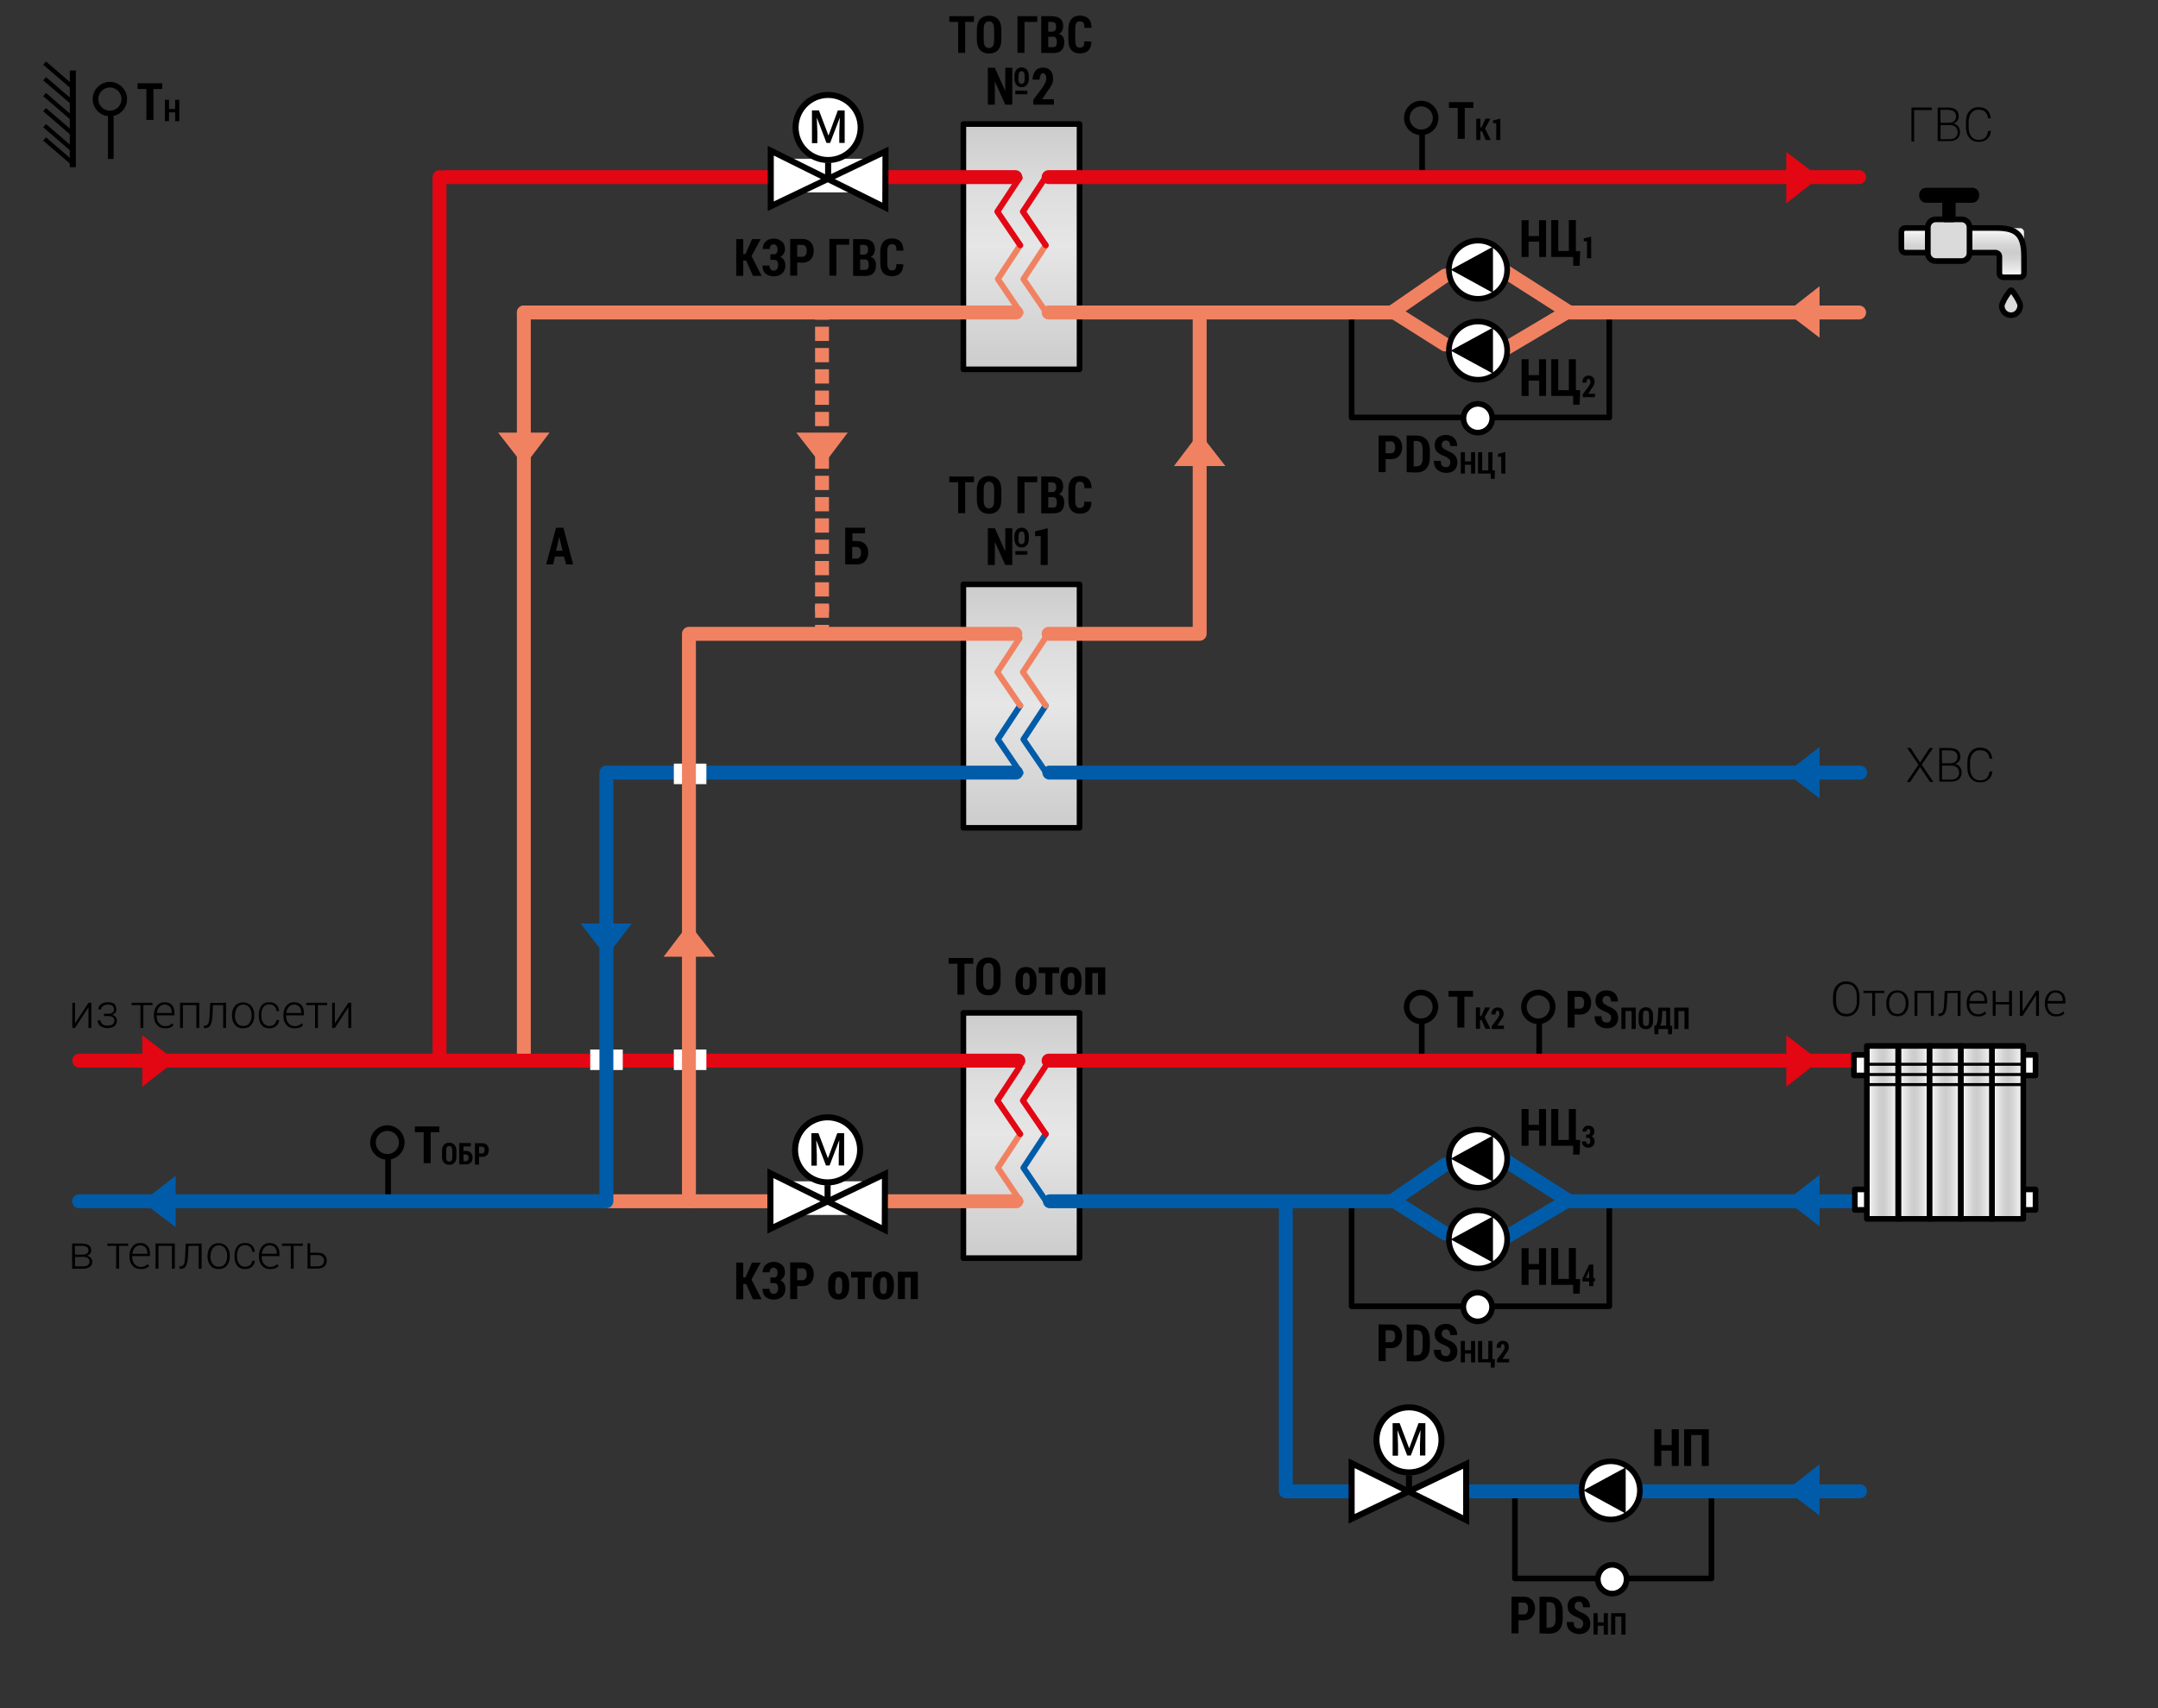 <?xml version="1.0" encoding="utf-8"?>
<!-- Generator: Adobe Illustrator 26.0.2, SVG Export Plug-In . SVG Version: 6.00 Build 0)  -->
<svg version="1.1" id="Слой_1" xmlns="http://www.w3.org/2000/svg" xmlns:xlink="http://www.w3.org/1999/xlink" x="0px" y="0px"
	 width="1200px" height="950px" viewBox="0 0 1200 950" enable-background="new 0 0 1200 950" xml:space="preserve">
<rect x="0" y="0" width="1200" height="950" fill="#333333" stroke="none"/>
<g>
	<line fill="none" stroke="#000000" stroke-width="3.132" x1="61.6" y1="63.1" x2="61.6" y2="88.4"/>
	<path fill="none" stroke="#000000" stroke-width="3.132" d="M61.1,63.1c-4.4,0-8-3.6-8-8c0-4.4,3.6-8,8-8s8,3.6,8,8
		S65.6,63.1,61.1,63.1"/>
</g>
<g>
	<path d="M90.2,49.5h-4.9v17.2h-3.9V49.5h-4.9v-3.2h13.7V49.5z"/>
	<path d="M99.7,67.4h-2.3v-4.9H94v4.9h-2.3V55.5H94v5.1h3.4v-5.1h2.3V67.4z"/>
</g>
<g>
	<line fill="none" stroke="#000000" stroke-width="3.367" x1="40.5" y1="93" x2="40.5" y2="39.2"/>
	<line fill="none" stroke="#000000" stroke-width="2.386" x1="24.8" y1="77.3" x2="40.5" y2="90.8"/>
	<line fill="none" stroke="#000000" stroke-width="2.386" x1="24.8" y1="69.9" x2="40.5" y2="83.4"/>
	<line fill="none" stroke="#000000" stroke-width="2.386" x1="24.8" y1="61" x2="40.5" y2="74.5"/>
	<line fill="none" stroke="#000000" stroke-width="2.386" x1="24.8" y1="52.6" x2="40.5" y2="66.1"/>
	<line fill="none" stroke="#000000" stroke-width="2.386" x1="24.8" y1="43.8" x2="40.5" y2="57.2"/>
	<line fill="none" stroke="#000000" stroke-width="2.386" x1="24.8" y1="35.1" x2="40.5" y2="48.6"/>
</g>
<line fill="none" stroke="#F08262" stroke-width="7.735" stroke-linecap="round" stroke-linejoin="round" x1="291.3" y1="173.8" x2="291.3" y2="589.6"/>
<linearGradient id="SVGID_1_" gradientUnits="userSpaceOnUse" x1="567.961" y1="11150.261" x2="567.961" y2="11286.683" gradientTransform="matrix(1 0 0 -1 0 11850)">
	<stop  offset="0" style="stop-color:#CCCCCC"/>
	<stop  offset="0.505" style="stop-color:#E6E6E6"/>
	<stop  offset="0.717" style="stop-color:#DEDEDE"/>
	<stop  offset="1" style="stop-color:#CCCCCC"/>
</linearGradient>
<rect x="535.7" y="563.3" fill="url(#SVGID_1_)" stroke="#000000" stroke-width="3.132" stroke-linecap="round" stroke-linejoin="round" width="64.6" height="136.4"/>
<line fill="none" stroke="#F08262" stroke-width="7.735" stroke-linecap="round" stroke-linejoin="round" x1="492.1" y1="668.1" x2="565.1" y2="668.1"/>
<g>
	<path d="M414.9,714.1h-1.6v8.5h-3.9v-20.4h3.9v8.3h1.2l3.7-8.3h4.8l-5.1,9.4l5.6,11h-4.8L414.9,714.1z"/>
	<path d="M436.5,707.6c0,1-0.2,1.8-0.7,2.6c-0.5,0.8-1.1,1.4-1.9,1.8c0.9,0.4,1.6,1,2.1,1.8c0.5,0.8,0.7,1.8,0.7,3
		c0,1.9-0.6,3.4-1.8,4.4c-1.2,1-2.7,1.6-4.7,1.6c-1.7,0-3.2-0.5-4.4-1.5s-1.8-2.5-1.8-4.5h3.9c0,0.8,0.2,1.5,0.6,2
		c0.4,0.5,1,0.8,1.7,0.8c0.8,0,1.4-0.3,1.8-0.8c0.4-0.5,0.7-1.2,0.7-2.1c0-1.1-0.2-1.9-0.6-2.4s-0.9-0.7-1.7-0.7h-2v-3.1h2
		c0.7,0,1.2-0.2,1.5-0.7c0.3-0.5,0.5-1.2,0.5-2.1c0-0.8-0.2-1.4-0.6-1.9c-0.4-0.5-0.9-0.8-1.7-0.8c-0.6,0-1.1,0.2-1.5,0.7
		c-0.4,0.5-0.6,1.1-0.6,1.9h-3.9c0-1.8,0.6-3.2,1.7-4.2c1.1-1,2.6-1.6,4.3-1.6c1.9,0,3.4,0.5,4.5,1.5
		C435.9,704.3,436.5,705.7,436.5,707.6z"/>
	<path d="M443.3,715.2v7.3h-3.9v-20.4h6.8c2,0,3.5,0.6,4.6,1.8s1.7,2.8,1.7,4.8c0,2-0.6,3.6-1.7,4.8c-1.1,1.2-2.7,1.8-4.6,1.8
		L443.3,715.2L443.3,715.2z M443.3,712h2.9c0.8,0,1.4-0.3,1.8-0.9c0.4-0.6,0.6-1.4,0.6-2.4c0-1-0.2-1.8-0.6-2.4
		c-0.4-0.6-1-0.9-1.8-0.9h-2.9V712z"/>
	<path d="M460.5,714c0-2.1,0.5-3.8,1.5-5c1-1.3,2.5-1.9,4.3-1.9c1.9,0,3.4,0.6,4.4,1.9c1,1.3,1.5,3,1.5,5v1.9c0,2.1-0.5,3.8-1.5,5
		c-1,1.3-2.5,1.9-4.3,1.9c-1.9,0-3.4-0.6-4.4-1.9s-1.5-2.9-1.5-5V714z M464.4,715.9c0,1.2,0.1,2.1,0.4,2.8c0.3,0.7,0.8,1,1.6,1
		c0.7,0,1.2-0.3,1.5-1c0.3-0.7,0.4-1.6,0.4-2.8V714c0-1.2-0.1-2.1-0.4-2.7s-0.8-1-1.5-1s-1.2,0.3-1.5,1c-0.3,0.7-0.4,1.6-0.4,2.7
		L464.4,715.9L464.4,715.9z"/>
	<path d="M484.6,710.5h-3.7v12H477v-12h-3.7v-3.2h11.4V710.5z"/>
	<path d="M485.4,714c0-2.1,0.5-3.8,1.5-5c1-1.3,2.5-1.9,4.3-1.9c1.9,0,3.4,0.6,4.4,1.9c1,1.3,1.5,3,1.5,5v1.9c0,2.1-0.5,3.8-1.5,5
		c-1,1.3-2.5,1.9-4.3,1.9c-1.9,0-3.4-0.6-4.4-1.9s-1.5-2.9-1.5-5V714z M489.3,715.9c0,1.2,0.1,2.1,0.4,2.8c0.3,0.7,0.8,1,1.6,1
		c0.7,0,1.2-0.3,1.5-1c0.3-0.7,0.4-1.6,0.4-2.8V714c0-1.2-0.1-2.1-0.4-2.7s-0.8-1-1.5-1s-1.2,0.3-1.5,1c-0.3,0.7-0.4,1.6-0.4,2.7
		L489.3,715.9L489.3,715.9z"/>
	<path d="M510.3,722.5h-3.9v-12h-3.2v12h-3.9v-15.2h11.1V722.5z"/>
</g>
<line fill="none" stroke="#E30613" stroke-width="7.735" stroke-linecap="round" stroke-linejoin="round" x1="44.1" y1="589.9" x2="566.3" y2="589.9"/>
<rect x="441.1" y="657" fill="#FFFFFF" width="38.1" height="18.7"/>
<rect x="328.2" y="583.7" fill="#FFFFFF" width="18.1" height="11.4"/>
<linearGradient id="SVGID_00000156587523264572403910000008686209984724172220_" gradientUnits="userSpaceOnUse" x1="567.961" y1="11389.581" x2="567.961" y2="11525.003" gradientTransform="matrix(1 0 0 -1 0 11850)">
	<stop  offset="0" style="stop-color:#CCCCCC"/>
	<stop  offset="0.505" style="stop-color:#E6E6E6"/>
	<stop  offset="0.717" style="stop-color:#DEDEDE"/>
	<stop  offset="1" style="stop-color:#CCCCCC"/>
</linearGradient>
<rect x="535.7" y="325" fill="url(#SVGID_00000156587523264572403910000008686209984724172220_)" stroke="#000000" stroke-width="3.132" stroke-linecap="round" stroke-linejoin="round" width="64.6" height="135.4"/>
<polyline fill="none" stroke="#000000" stroke-width="3.132" stroke-linecap="round" stroke-linejoin="round" points="951.7,829 
	951.7,877.9 842.4,877.9 842.4,829.4 "/>
<path fill="#FFFFFF" stroke="#000000" stroke-width="3.132" d="M896.5,886.3c4.4,0,8-3.6,8-8c0-4.4-3.6-8-8-8c-4.4,0-8,3.6-8,8
	C888.5,882.7,892.1,886.3,896.5,886.3"/>
<g>
	<path d="M844.4,901.1v7.3h-3.9V888h6.8c2,0,3.5,0.6,4.6,1.8c1.1,1.2,1.7,2.8,1.7,4.8c0,2-0.6,3.6-1.7,4.8c-1.1,1.2-2.7,1.8-4.6,1.8
		L844.4,901.1L844.4,901.1z M844.4,897.9h2.9c0.8,0,1.4-0.3,1.8-0.9c0.4-0.6,0.6-1.4,0.6-2.4c0-1-0.2-1.8-0.6-2.4
		c-0.4-0.6-1-0.9-1.8-0.9h-2.9V897.9z"/>
	<path d="M856.1,908.4V888h5.1c2.5,0,4.5,0.7,5.8,2.1c1.3,1.4,2,3.5,2,6.4v3.6c0,2.9-0.7,5-2,6.4c-1.3,1.4-3.2,2.1-5.8,2.1
		L856.1,908.4L856.1,908.4z M860,891.2v14h1c1.6,0,2.7-0.4,3.2-1.2c0.6-0.8,0.8-2.1,0.8-4.1v-3.6c0-1.9-0.3-3.3-0.8-4.1
		c-0.6-0.8-1.6-1.2-3.2-1.2L860,891.2L860,891.2z"/>
	<path d="M880.4,903.1c0-0.8-0.2-1.4-0.6-1.9c-0.4-0.4-1-0.9-2-1.4c-2.1-0.8-3.6-1.6-4.6-2.5c-1-0.9-1.5-2.2-1.5-4
		c0-1.7,0.6-3.1,1.7-4.1c1.2-1,2.7-1.5,4.6-1.5c1.9,0,3.4,0.6,4.5,1.7s1.7,2.7,1.7,4.5h-3.9c0-1-0.2-1.7-0.6-2.3
		c-0.4-0.6-1-0.8-1.8-0.8c-0.7,0-1.3,0.2-1.7,0.7s-0.6,1.1-0.6,1.8c0,0.7,0.2,1.2,0.7,1.7c0.5,0.4,1.3,0.9,2.4,1.5
		c1.9,0.7,3.3,1.5,4.2,2.5c0.9,1,1.4,2.3,1.4,4.1c0,1.8-0.6,3.2-1.7,4.2s-2.6,1.5-4.5,1.5c-1.9,0-3.5-0.6-4.9-1.7
		c-1.3-1.1-2-2.8-2-5h3.9c0,1.3,0.2,2.2,0.7,2.8s1.2,0.8,2.2,0.8c0.8,0,1.4-0.2,1.7-0.7S880.4,903.9,880.4,903.1z"/>
	<path d="M894.1,909.1h-2.3v-4.9h-3.4v4.9h-2.3v-11.9h2.3v5.1h3.4v-5.1h2.3V909.1z"/>
	<path d="M903.9,909.1h-2.3v-10h-3.4v10h-2.3v-11.9h8L903.9,909.1L903.9,909.1z"/>
</g>
<line fill="none" stroke="#005CA9" stroke-width="7.735" stroke-linecap="round" stroke-linejoin="round" x1="911.9" y1="829.4" x2="1034.3" y2="829.4"/>
<line fill="none" stroke="#005CA9" stroke-width="7.735" stroke-linecap="round" stroke-linejoin="round" x1="815.7" y1="829.4" x2="880.4" y2="829.4"/>
<polyline fill="none" stroke="#005CA9" stroke-width="7.735" stroke-linecap="round" stroke-linejoin="round" points="752,829.4 
	715,829.4 715,670 "/>
<g>
	<polygon fill="#FFFFFF" stroke="#000000" stroke-width="3.367" points="815.3,814.2 751.6,844.7 751.6,813.8 815.3,845.4 	"/>
	<g>
		<circle fill="#FFFFFF" stroke="#000000" stroke-width="3.367" cx="783.5" cy="800.8" r="18.1"/>
		<g>
			<path d="M792.6,791.4v18.1h-3v-6.2l0.3-7.9h0l-5.4,14.1h-2l-5.4-14.1h0l0.3,8v6.2h-3v-18.1h3.9l5.3,14l5.2-14H792.6z"/>
		</g>
		<line fill="none" stroke="#000000" stroke-width="3.367" x1="783.5" y1="829.4" x2="783.5" y2="820.5"/>
	</g>
</g>
<g>
	<polyline fill="#005CA9" points="1011.8,814.4 993.3,828.8 1011.8,842.9 	"/>
</g>
<g>
	<path d="M933.5,815.3h-3.9v-8.5h-5.8v8.5h-3.9v-20.4h3.9v8.8h5.8v-8.8h3.9V815.3z"/>
	<path d="M950.2,815.3h-3.9v-17.2h-5.9v17.2h-3.9v-20.4h13.7L950.2,815.3L950.2,815.3z"/>
</g>
<g>
	<path fill="#FFFFFF" stroke="#000000" stroke-width="3.132" d="M911.9,828.9c0-8.9-7.2-16.2-16.2-16.2c-8.9,0-16.2,7.2-16.2,16.2
		c0,8.9,7.2,16.2,16.2,16.2C904.6,845.1,911.9,837.9,911.9,828.9"/>
	<polyline points="904,841.8 880.4,828.9 904,816.1 904,841.8 	"/>
</g>
<polyline fill="none" stroke="#000000" stroke-width="3.132" stroke-linecap="round" stroke-linejoin="round" points="894.9,173.3 
	894.9,232.2 751.6,232.2 751.6,173.7 "/>
<path fill="#FFFFFF" stroke="#000000" stroke-width="3.132" d="M821.8,240.6c4.4,0,8-3.6,8-8c0-4.4-3.6-8-8-8c-4.4,0-8,3.6-8,8
	C813.8,237,817.3,240.6,821.8,240.6"/>
<line fill="none" stroke="#F08262" stroke-width="7.735" stroke-linecap="round" stroke-linejoin="round" x1="835.4" y1="150" x2="871.9" y2="173.3"/>
<line fill="none" stroke="#F08262" stroke-width="7.735" stroke-linecap="round" stroke-linejoin="round" x1="774.6" y1="173.3" x2="803.6" y2="153.3"/>
<line fill="none" stroke="#F08262" stroke-width="7.735" stroke-linecap="round" stroke-linejoin="round" x1="835.3" y1="195" x2="871.9" y2="173.3"/>
<line fill="none" stroke="#F08262" stroke-width="7.735" stroke-linecap="round" stroke-linejoin="round" x1="774.6" y1="173.3" x2="803.6" y2="191.6"/>
<g>
	<path fill="#FFFFFF" stroke="#000000" stroke-width="3.132" d="M838.1,150c0-8.9-7.2-16.2-16.2-16.2s-16.2,7.2-16.2,16.2
		c0,8.9,7.2,16.2,16.2,16.2S838.1,159,838.1,150"/>
	<polyline points="830.2,162.9 806.7,150 830.2,137.2 830.2,162.9 	"/>
</g>
<g>
	<path fill="#FFFFFF" stroke="#000000" stroke-width="3.132" d="M838.1,195c0-8.9-7.2-16.2-16.2-16.2s-16.2,7.2-16.2,16.2
		c0,8.9,7.2,16.2,16.2,16.2S838.1,203.9,838.1,195"/>
	<polyline points="830.2,207.8 806.7,195 830.2,182.2 830.2,207.8 	"/>
</g>
<g>
	<path d="M770.5,255.3v7.3h-3.9v-20.4h6.8c2,0,3.5,0.6,4.6,1.8c1.1,1.2,1.7,2.8,1.7,4.8c0,2-0.6,3.6-1.7,4.8
		c-1.1,1.2-2.7,1.8-4.6,1.8L770.5,255.3L770.5,255.3z M770.5,252.1h2.9c0.8,0,1.4-0.3,1.8-0.9s0.6-1.4,0.6-2.4c0-1-0.2-1.8-0.6-2.4
		c-0.4-0.6-1-0.9-1.8-0.9h-2.9V252.1z"/>
	<path d="M782.2,262.6v-20.4h5.1c2.5,0,4.5,0.7,5.8,2.1c1.3,1.4,2,3.5,2,6.4v3.6c0,2.9-0.7,5-2,6.4s-3.2,2.1-5.8,2.1L782.2,262.6
		L782.2,262.6z M786.1,245.4v14h1c1.6,0,2.7-0.4,3.2-1.2c0.6-0.8,0.8-2.1,0.8-4.1v-3.6c0-1.9-0.3-3.3-0.8-4.1
		c-0.6-0.8-1.6-1.2-3.2-1.2L786.1,245.4L786.1,245.4z"/>
	<path d="M806.5,257.3c0-0.8-0.2-1.4-0.6-1.9c-0.4-0.4-1-0.9-2-1.4c-2.1-0.8-3.6-1.6-4.6-2.5c-1-0.9-1.5-2.2-1.5-4
		c0-1.7,0.6-3.1,1.7-4.1c1.2-1,2.7-1.5,4.6-1.5s3.4,0.6,4.5,1.7c1.2,1.2,1.7,2.7,1.7,4.5h-3.9c0-1-0.2-1.7-0.6-2.3
		c-0.4-0.6-1-0.8-1.8-0.8c-0.7,0-1.3,0.2-1.7,0.7c-0.4,0.5-0.6,1.1-0.6,1.8c0,0.7,0.2,1.2,0.7,1.7c0.5,0.4,1.3,0.9,2.4,1.5
		c1.9,0.7,3.3,1.5,4.2,2.5c0.9,1,1.4,2.3,1.4,4.1c0,1.8-0.6,3.2-1.7,4.2c-1.1,1-2.6,1.5-4.5,1.5c-1.9,0-3.5-0.6-4.9-1.7
		c-1.3-1.1-2-2.8-2-5h3.9c0,1.3,0.2,2.2,0.7,2.7c0.5,0.5,1.2,0.8,2.2,0.8c0.8,0,1.4-0.2,1.7-0.7S806.5,258.1,806.5,257.3z"/>
	<path d="M820.2,263.4H818v-4.9h-3.4v4.9h-2.3v-11.9h2.3v5.1h3.4v-5.1h2.3V263.4z"/>
	<path d="M821.9,251.5h2.3v10.1h3.4v-10.1h2.3v10.1h1.4l-0.2,4.7H829v-2.9h-7.1L821.9,251.5L821.9,251.5z"/>
	<path d="M837.1,263.4h-2.3V254l-1.8,0v-1.6l4.1-1L837.1,263.4L837.1,263.4z"/>
</g>
<g>
	<path d="M859.8,142.9h-3.9v-8.5H850v8.5h-3.9v-20.4h3.9v8.8h5.8v-8.8h3.9V142.9z"/>
	<path d="M862.6,122.4h3.9v17.2h5.9v-17.2h3.9v17.3h2.4l-0.3,8.1h-3.6v-4.9h-12.2L862.6,122.4L862.6,122.4z"/>
	<path d="M884.8,143.6h-2.3v-9.4l-1.8,0v-1.6l4.1-1L884.8,143.6L884.8,143.6z"/>
</g>
<g>
	<path d="M859.8,220.2h-3.9v-8.5H850v8.5h-3.9v-20.4h3.9v8.8h5.8v-8.8h3.9V220.2z"/>
	<path d="M862.6,199.8h3.9V217h5.9v-17.2h3.9V217h2.4l-0.3,8.1h-3.6v-4.9h-12.2L862.6,199.8L862.6,199.8z"/>
	<path d="M886.8,220.9h-6.7v-1.6l3.1-4.1c0.4-0.6,0.7-1.2,0.9-1.6s0.3-0.9,0.3-1.2c0-0.5-0.1-0.9-0.3-1.2c-0.2-0.3-0.4-0.5-0.8-0.5
		c-0.4,0-0.6,0.2-0.8,0.6c-0.2,0.4-0.3,0.9-0.3,1.5h-2.3c0-1.1,0.3-2.1,0.9-2.8c0.6-0.7,1.4-1.1,2.5-1.1c1.1,0,1.9,0.3,2.5,0.9
		c0.6,0.6,0.9,1.5,0.9,2.6c0,0.8-0.2,1.4-0.5,2c-0.3,0.6-0.9,1.4-1.6,2.4l-1.4,2.2h3.8L886.8,220.9L886.8,220.9z"/>
</g>
<polyline fill="none" stroke="#000000" stroke-width="3.132" stroke-linecap="round" stroke-linejoin="round" points="894.9,667.6 
	894.9,726.5 751.6,726.5 751.6,668.1 "/>
<path fill="#FFFFFF" stroke="#000000" stroke-width="3.132" d="M821.7,734.9c4.4,0,8-3.6,8-8c0-4.4-3.6-8-8-8c-4.4,0-8,3.6-8,8
	C813.8,731.4,817.3,734.9,821.7,734.9"/>
<g>
	<path d="M770.5,749.7v7.3h-3.9v-20.4h6.8c2,0,3.5,0.6,4.6,1.8c1.1,1.2,1.7,2.8,1.7,4.8c0,2-0.6,3.6-1.7,4.8
		c-1.1,1.2-2.7,1.8-4.6,1.8L770.5,749.7L770.5,749.7z M770.5,746.5h2.9c0.8,0,1.4-0.3,1.8-0.9s0.6-1.4,0.6-2.4c0-1-0.2-1.8-0.6-2.4
		c-0.4-0.6-1-0.9-1.8-0.9h-2.9V746.5z"/>
	<path d="M782.2,757v-20.4h5.1c2.5,0,4.5,0.7,5.8,2.1c1.3,1.4,2,3.5,2,6.4v3.6c0,2.9-0.7,5-2,6.4s-3.2,2.1-5.8,2.1L782.2,757
		L782.2,757z M786.1,739.8v14h1c1.6,0,2.7-0.4,3.2-1.2c0.6-0.8,0.8-2.1,0.8-4.1V745c0-1.9-0.3-3.3-0.8-4.1c-0.6-0.8-1.6-1.2-3.2-1.2
		L786.1,739.8L786.1,739.8z"/>
	<path d="M806.5,751.7c0-0.8-0.2-1.4-0.6-1.9c-0.4-0.4-1-0.9-2-1.4c-2.1-0.8-3.6-1.6-4.6-2.5c-1-0.9-1.5-2.2-1.5-4
		c0-1.7,0.6-3.1,1.7-4.1c1.2-1,2.7-1.5,4.6-1.5s3.4,0.6,4.5,1.7c1.2,1.2,1.7,2.7,1.7,4.5h-3.9c0-1-0.2-1.7-0.6-2.3
		c-0.4-0.6-1-0.8-1.8-0.8c-0.7,0-1.3,0.2-1.7,0.7c-0.4,0.5-0.6,1.1-0.6,1.8c0,0.7,0.2,1.2,0.7,1.7c0.5,0.4,1.3,0.9,2.4,1.5
		c1.9,0.7,3.3,1.5,4.2,2.5c0.9,1,1.4,2.3,1.4,4.1c0,1.8-0.6,3.2-1.7,4.2c-1.1,1-2.6,1.5-4.5,1.5c-1.9,0-3.5-0.6-4.9-1.7
		c-1.3-1.1-2-2.8-2-5h3.9c0,1.3,0.2,2.2,0.7,2.7c0.5,0.5,1.2,0.8,2.2,0.8c0.8,0,1.4-0.2,1.7-0.7S806.5,752.4,806.5,751.7z"/>
	<path d="M820.2,757.7H818v-4.9h-3.4v4.9h-2.3v-11.9h2.3v5.1h3.4v-5.1h2.3V757.7z"/>
	<path d="M821.9,745.8h2.3v10.1h3.4v-10.1h2.3v10.1h1.4l-0.2,4.7H829v-2.9h-7.1L821.9,745.8L821.9,745.8z"/>
	<path d="M839.1,757.7h-6.7v-1.6l3.1-4.1c0.4-0.6,0.7-1.2,0.9-1.6s0.3-0.9,0.3-1.2c0-0.5-0.1-0.9-0.3-1.2c-0.2-0.3-0.4-0.5-0.8-0.5
		c-0.4,0-0.6,0.2-0.8,0.6c-0.2,0.4-0.3,0.9-0.3,1.5h-2.3c0-1.1,0.3-2.1,0.9-2.8c0.6-0.7,1.4-1.1,2.5-1.1c1.1,0,1.9,0.3,2.5,0.9
		c0.6,0.6,0.9,1.5,0.9,2.6c0,0.8-0.2,1.4-0.5,2c-0.3,0.6-0.9,1.4-1.6,2.4l-1.4,2.2h3.8L839.1,757.7L839.1,757.7z"/>
</g>
<line fill="none" stroke="#005CA9" stroke-width="7.735" stroke-linecap="round" stroke-linejoin="round" x1="835.4" y1="644.4" x2="871.9" y2="667.6"/>
<line fill="none" stroke="#005CA9" stroke-width="7.735" stroke-linecap="round" stroke-linejoin="round" x1="774.6" y1="667.6" x2="803.6" y2="647.7"/>
<line fill="none" stroke="#005CA9" stroke-width="7.735" stroke-linecap="round" stroke-linejoin="round" x1="835.3" y1="689.3" x2="871.9" y2="667.6"/>
<line fill="none" stroke="#005CA9" stroke-width="7.735" stroke-linecap="round" stroke-linejoin="round" x1="774.6" y1="667.6" x2="803.6" y2="686"/>
<g>
	<path fill="#FFFFFF" stroke="#000000" stroke-width="3.132" d="M838.1,644.4c0-8.9-7.2-16.2-16.2-16.2s-16.2,7.2-16.2,16.2
		c0,8.9,7.2,16.2,16.2,16.2S838.1,653.3,838.1,644.4"/>
	<polyline points="830.2,657.2 806.7,644.4 830.2,631.5 830.2,657.2 	"/>
</g>
<g>
	<path fill="#FFFFFF" stroke="#000000" stroke-width="3.132" d="M838.1,689.3c0-8.9-7.2-16.2-16.2-16.2s-16.2,7.2-16.2,16.2
		c0,8.9,7.2,16.2,16.2,16.2S838.1,698.3,838.1,689.3"/>
	<polyline points="830.2,702.2 806.7,689.3 830.2,676.5 830.2,702.2 	"/>
</g>
<g>
	<path d="M859.8,637.2h-3.9v-8.5H850v8.5h-3.9v-20.4h3.9v8.8h5.8v-8.8h3.9V637.2z"/>
	<path d="M862.6,616.8h3.9V634h5.9v-17.2h3.9V634h2.4l-0.3,8.1h-3.6v-4.9h-12.2L862.6,616.8L862.6,616.8z"/>
	<path d="M882.1,631h1.1c0.4,0,0.7-0.1,0.8-0.4c0.2-0.3,0.3-0.7,0.3-1.2c0-0.5-0.1-0.8-0.3-1.1c-0.2-0.3-0.4-0.4-0.8-0.4
		c-0.3,0-0.5,0.1-0.7,0.4c-0.2,0.3-0.3,0.6-0.3,1H880c0-1,0.3-1.8,0.9-2.4s1.4-0.9,2.3-0.9c1,0,1.9,0.3,2.5,0.9
		c0.6,0.6,0.9,1.4,0.9,2.5c0,0.6-0.1,1.1-0.4,1.5s-0.6,0.8-1.1,1.1c0.5,0.2,0.9,0.6,1.2,1.1c0.3,0.5,0.4,1,0.4,1.7
		c0,1.1-0.3,2-1,2.6s-1.5,0.9-2.6,0.9c-0.9,0-1.7-0.3-2.4-0.9c-0.6-0.6-1-1.4-1-2.6h2.3c0,0.5,0.1,0.9,0.3,1.1
		c0.2,0.3,0.5,0.4,0.8,0.4c0.4,0,0.7-0.2,0.9-0.5c0.2-0.3,0.3-0.7,0.3-1.2c0-0.6-0.1-1.1-0.3-1.4c-0.2-0.3-0.5-0.4-0.9-0.4h-1.1V631
		z"/>
</g>
<g>
	<path d="M859.8,714.6h-3.9v-8.5H850v8.5h-3.9v-20.4h3.9v8.8h5.8v-8.8h3.9V714.6z"/>
	<path d="M862.6,694.1h3.9v17.2h5.9v-17.2h3.9v17.3h2.4l-0.3,8.1h-3.6v-4.9h-12.2L862.6,694.1L862.6,694.1z"/>
	<path d="M886,710.8h0.9v1.9H886v2.6h-2.3v-2.6H880l-0.1-1.5l3.8-7.9h2.3V710.8z M881.9,710.8h1.8v-4.1l0,0l-0.1,0.2L881.9,710.8z"
		/>
</g>
<g>
	<line fill="none" stroke="#000000" stroke-width="3.132" x1="855.9" y1="568" x2="855.9" y2="593.3"/>
	<path fill="none" stroke="#000000" stroke-width="3.132" d="M855.4,568c-4.4,0-8-3.6-8-8c0-4.4,3.6-8,8-8s8,3.6,8,8
		S859.8,568,855.4,568"/>
</g>
<g>
	<path d="M875.6,564.2v7.3h-3.9v-20.4h6.8c2,0,3.5,0.6,4.6,1.8s1.7,2.8,1.7,4.8c0,2-0.6,3.6-1.7,4.8c-1.1,1.2-2.7,1.8-4.6,1.8
		L875.6,564.2L875.6,564.2z M875.6,561h2.9c0.8,0,1.4-0.3,1.8-0.9s0.6-1.4,0.6-2.4c0-1-0.2-1.8-0.6-2.4c-0.4-0.6-1-0.9-1.8-0.9h-2.9
		V561z"/>
	<path d="M895.9,566.2c0-0.8-0.2-1.4-0.6-1.9c-0.4-0.4-1-0.9-2-1.4c-2.1-0.8-3.6-1.6-4.6-2.5c-1-0.9-1.5-2.2-1.5-4
		c0-1.7,0.6-3.1,1.7-4.1c1.2-1,2.7-1.5,4.6-1.5c1.9,0,3.4,0.6,4.5,1.7c1.2,1.2,1.7,2.7,1.7,4.5h-3.9c0-1-0.2-1.7-0.6-2.3
		c-0.4-0.6-1-0.8-1.8-0.8c-0.7,0-1.3,0.2-1.7,0.7c-0.4,0.5-0.6,1.1-0.6,1.8c0,0.7,0.2,1.2,0.7,1.7c0.5,0.4,1.3,0.9,2.4,1.5
		c1.9,0.7,3.3,1.5,4.2,2.5c0.9,1,1.4,2.3,1.4,4.1c0,1.8-0.6,3.2-1.7,4.2c-1.1,1-2.6,1.5-4.5,1.5c-1.9,0-3.5-0.6-4.9-1.7s-2-2.8-2-5
		h3.9c0,1.3,0.2,2.2,0.7,2.7c0.5,0.5,1.2,0.8,2.2,0.8c0.8,0,1.4-0.2,1.7-0.7S895.9,567,895.9,566.2z"/>
	<path d="M909.6,572.3h-2.3v-10h-3.4v10h-2.3v-11.9h8V572.3z"/>
	<path d="M919.2,568c0,1.4-0.4,2.5-1.1,3.3c-0.7,0.8-1.7,1.1-2.9,1.1c-1.2,0-2.2-0.4-2.9-1.1c-0.7-0.8-1.1-1.9-1.1-3.3v-3.3
		c0-1.4,0.4-2.5,1.1-3.3c0.7-0.8,1.7-1.2,2.9-1.2c1.2,0,2.2,0.4,2.9,1.2c0.7,0.8,1.1,1.9,1.1,3.3L919.2,568L919.2,568z M917,564.6
		c0-0.9-0.1-1.5-0.4-2s-0.7-0.6-1.3-0.6s-1,0.2-1.3,0.6c-0.3,0.4-0.4,1.1-0.4,2v3.4c0,0.9,0.1,1.6,0.4,2c0.3,0.4,0.7,0.6,1.3,0.6
		c0.6,0,1-0.2,1.3-0.6s0.4-1.1,0.4-2L917,564.6L917,564.6z"/>
	<path d="M929.7,575.2h-2.1v-2.9h-5.4v2.9h-2.2l-0.1-4.8h0.8c0.3-0.3,0.6-0.9,0.8-1.6c0.2-0.8,0.4-2,0.4-3.6l0.3-4.8h6.5v10.1h1.2
		L929.7,575.2z M924.2,565.2c0,1.3-0.2,2.3-0.3,3.1c-0.2,0.8-0.4,1.5-0.8,2.1h3.4v-8.2h-2.1L924.2,565.2z"/>
	<path d="M939,572.3h-2.3v-10h-3.4v10H931v-11.9h8L939,572.3L939,572.3z"/>
</g>
<g>
	<line fill="none" stroke="#000000" stroke-width="3.132" x1="790.6" y1="568" x2="790.6" y2="593.3"/>
	<path fill="none" stroke="#000000" stroke-width="3.132" d="M790.2,568c-4.4,0-8-3.6-8-8c0-4.4,3.6-8,8-8c4.4,0,8,3.6,8,8
		S794.6,568,790.2,568"/>
</g>
<g>
	<path d="M819.2,554.3h-4.9v17.2h-3.9v-17.2h-4.9v-3.2h13.6V554.3z"/>
	<path d="M823.9,567.3H823v4.9h-2.3v-11.9h2.3v4.8h0.7l2.1-4.8h2.8l-3,5.5l3.2,6.4h-2.8L823.9,567.3z"/>
	<path d="M836.2,572.3h-6.7v-1.6l3.1-4.1c0.4-0.6,0.7-1.2,0.9-1.6s0.3-0.9,0.3-1.2c0-0.5-0.1-0.9-0.3-1.2c-0.2-0.3-0.4-0.5-0.8-0.5
		c-0.4,0-0.6,0.2-0.8,0.6c-0.2,0.4-0.3,0.9-0.3,1.5h-2.3c0-1.1,0.3-2.1,0.9-2.8c0.6-0.7,1.4-1.1,2.5-1.1c1.1,0,1.9,0.3,2.5,0.9
		c0.6,0.6,0.9,1.5,0.9,2.6c0,0.8-0.2,1.4-0.5,2c-0.3,0.6-0.9,1.4-1.6,2.4l-1.4,2.2h3.8L836.2,572.3L836.2,572.3z"/>
</g>
<g>
	<line fill="none" stroke="#000000" stroke-width="3.132" x1="790.8" y1="73.6" x2="790.8" y2="99"/>
	<path fill="none" stroke="#000000" stroke-width="3.132" d="M790.3,73.6c-4.4,0-8-3.6-8-8c0-4.4,3.6-8,8-8c4.4,0,8,3.6,8,8
		C798.3,70.1,794.8,73.6,790.3,73.6"/>
</g>
<g>
	<path d="M819.4,60h-4.9v17.2h-3.9V60h-4.9v-3.2h13.6V60z"/>
	<path d="M824.1,73h-0.9v4.9h-2.3V66h2.3v4.8h0.7L826,66h2.8l-3,5.5l3.2,6.4h-2.8L824.1,73z"/>
	<path d="M834.3,77.9H832v-9.4l-1.8,0V67l4.1-1L834.3,77.9L834.3,77.9z"/>
</g>
<linearGradient id="SVGID_00000173145431441465195930000002965684746728200841_" gradientUnits="userSpaceOnUse" x1="567.961" y1="11644.606" x2="567.961" y2="11781.028" gradientTransform="matrix(1 0 0 -1 0 11850)">
	<stop  offset="0" style="stop-color:#CCCCCC"/>
	<stop  offset="0.505" style="stop-color:#E6E6E6"/>
	<stop  offset="0.717" style="stop-color:#DEDEDE"/>
	<stop  offset="1" style="stop-color:#CCCCCC"/>
</linearGradient>
<rect x="535.7" y="69" fill="url(#SVGID_00000173145431441465195930000002965684746728200841_)" stroke="#000000" stroke-width="3.132" stroke-linecap="round" stroke-linejoin="round" width="64.6" height="136.4"/>
<line fill="none" stroke="#E30613" stroke-width="7.735" stroke-linecap="round" stroke-linejoin="round" x1="583.1" y1="589.9" x2="1030.3" y2="589.9"/>
<g>
	<path d="M541.2,536h-4.9v17.2h-3.9V536h-4.9v-3.2h13.7V536z"/>
	<path d="M556.4,545.9c0,2.5-0.6,4.4-1.8,5.7c-1.2,1.3-2.9,2-5,2c-2.1,0-3.8-0.7-5-2c-1.2-1.3-1.8-3.2-1.8-5.7v-5.7
		c0-2.5,0.6-4.4,1.8-5.7c1.2-1.3,2.9-2,5-2c2.1,0,3.8,0.7,5,2c1.2,1.3,1.8,3.2,1.8,5.7V545.9z M552.5,540.1c0-1.5-0.2-2.6-0.7-3.4
		c-0.5-0.7-1.2-1.1-2.2-1.1c-1,0-1.7,0.4-2.2,1.1s-0.7,1.8-0.7,3.4v5.8c0,1.5,0.2,2.7,0.7,3.4s1.2,1.1,2.2,1.1c1,0,1.7-0.4,2.2-1.1
		s0.7-1.8,0.7-3.4L552.5,540.1L552.5,540.1z"/>
	<path d="M564.7,544.7c0-2.1,0.5-3.8,1.5-5c1-1.3,2.5-1.9,4.3-1.9c1.9,0,3.4,0.6,4.4,1.9c1,1.3,1.5,3,1.5,5v1.9c0,2.1-0.5,3.8-1.5,5
		c-1,1.3-2.5,1.9-4.3,1.9c-1.9,0-3.4-0.6-4.4-1.9s-1.5-2.9-1.5-5V544.7z M568.7,546.6c0,1.2,0.1,2.1,0.4,2.8c0.3,0.7,0.8,1,1.6,1
		c0.7,0,1.2-0.3,1.5-1c0.3-0.7,0.4-1.6,0.4-2.8v-1.9c0-1.2-0.1-2.1-0.4-2.7s-0.8-1-1.5-1s-1.2,0.3-1.5,1c-0.3,0.7-0.4,1.6-0.4,2.7
		V546.6z"/>
	<path d="M588.9,541.2h-3.7v12h-3.9v-12h-3.7V538h11.4L588.9,541.2L588.9,541.2z"/>
	<path d="M589.7,544.7c0-2.1,0.5-3.8,1.5-5c1-1.3,2.5-1.9,4.3-1.9c1.9,0,3.4,0.6,4.4,1.9c1,1.3,1.5,3,1.5,5v1.9c0,2.1-0.5,3.8-1.5,5
		c-1,1.3-2.5,1.9-4.3,1.9c-1.9,0-3.4-0.6-4.4-1.9s-1.5-2.9-1.5-5V544.7z M593.6,546.6c0,1.2,0.1,2.1,0.4,2.8c0.3,0.7,0.8,1,1.6,1
		c0.7,0,1.2-0.3,1.5-1c0.3-0.7,0.4-1.6,0.4-2.8v-1.9c0-1.2-0.1-2.1-0.4-2.7s-0.8-1-1.5-1s-1.2,0.3-1.5,1c-0.3,0.7-0.4,1.6-0.4,2.7
		V546.6z"/>
	<path d="M614.5,553.2h-3.9v-12h-3.2v12h-3.9V538h11.1V553.2z"/>
</g>
<g>
	<path d="M541.6,12.2h-4.9v17.2h-3.9V12.2h-4.9V9h13.7V12.2z"/>
	<path d="M556.8,22.1c0,2.5-0.6,4.4-1.8,5.7s-2.9,2-5,2c-2.1,0-3.8-0.7-5-2s-1.8-3.2-1.8-5.7v-5.7c0-2.5,0.6-4.4,1.8-5.7
		c1.2-1.3,2.9-2,5-2c2.1,0,3.8,0.7,5,2c1.2,1.3,1.8,3.2,1.8,5.7V22.1z M552.8,16.4c0-1.5-0.2-2.6-0.7-3.4c-0.5-0.7-1.2-1.1-2.2-1.1
		c-1,0-1.7,0.4-2.2,1.1c-0.5,0.7-0.7,1.8-0.7,3.4v5.8c0,1.5,0.2,2.7,0.7,3.4c0.5,0.7,1.2,1.1,2.2,1.1c1,0,1.7-0.4,2.2-1.1
		c0.5-0.7,0.7-1.8,0.7-3.4L552.8,16.4L552.8,16.4z"/>
	<path d="M576.7,12.2h-7v17.2h-3.9V9h11V12.2z"/>
	<path d="M579,29.4V9h5.9c2,0,3.6,0.5,4.7,1.4s1.6,2.3,1.6,4.2c0,1-0.2,1.8-0.6,2.6c-0.4,0.7-1,1.3-1.8,1.7l0,0
		c1,0.2,1.8,0.8,2.3,1.6s0.7,1.8,0.7,3c0,2-0.5,3.5-1.5,4.5s-2.5,1.5-4.6,1.5L579,29.4z M582.9,17.6h2c0.8,0,1.4-0.2,1.8-0.7
		c0.4-0.4,0.6-1.1,0.6-2c0-1-0.2-1.7-0.6-2.1s-1-0.6-1.8-0.6h-2V17.6z M582.9,20.4v5.8h2.7c0.7,0,1.3-0.2,1.6-0.7
		c0.4-0.5,0.5-1.2,0.5-2.1c0-1-0.2-1.7-0.5-2.2c-0.3-0.5-0.8-0.8-1.5-0.8L582.9,20.4L582.9,20.4z"/>
	<path d="M606.9,23.1c0,2.2-0.6,3.9-1.7,5c-1.1,1.1-2.7,1.6-4.8,1.6c-2,0-3.6-0.6-4.7-1.9s-1.6-3.1-1.6-5.6v-6.1
		c0-2.4,0.6-4.3,1.7-5.5c1.1-1.3,2.7-1.9,4.7-1.9c2.1,0,3.7,0.6,4.8,1.7c1.1,1.1,1.6,2.8,1.7,5.1H603c0-1.3-0.1-2.2-0.5-2.8
		s-1.1-0.8-2.1-0.8c-0.9,0-1.5,0.3-1.9,1s-0.6,1.8-0.6,3.2v6.1c0,1.5,0.2,2.6,0.6,3.3s1,1,1.9,1c0.9,0,1.6-0.3,2-0.8
		c0.4-0.5,0.6-1.4,0.5-2.7L606.9,23.1z"/>
	<path d="M562.9,58.2H559l-5.8-12.9h0v12.9h-3.9V37.7h3.9l5.8,12.9h0V37.7h3.9V58.2z M564.1,42.2c0-1.4,0.4-2.5,1.1-3.4
		c0.7-0.9,1.7-1.3,2.9-1.3s2.2,0.4,2.9,1.3c0.7,0.9,1.1,2,1.1,3.4v1.6c0,1.4-0.4,2.6-1.1,3.4c-0.7,0.9-1.7,1.3-2.9,1.3
		c-1.3,0-2.2-0.4-2.9-1.3s-1.1-2-1.1-3.4L564.1,42.2L564.1,42.2z M571.3,52.4h-6.7v-2h6.7V52.4z M566.3,43.9c0,0.8,0.1,1.5,0.4,2
		c0.3,0.5,0.8,0.7,1.4,0.7c0.6,0,1-0.2,1.3-0.7c0.3-0.5,0.4-1.2,0.4-2v-1.6c0-0.8-0.2-1.5-0.4-2c-0.3-0.5-0.7-0.7-1.3-0.7
		c-0.6,0-1,0.2-1.3,0.7c-0.3,0.5-0.4,1.2-0.4,2L566.3,43.9L566.3,43.9z"/>
	<path d="M586.1,58.2h-11.5v-2.7l5.3-7.1c0.7-1.1,1.2-2,1.5-2.7c0.3-0.8,0.4-1.5,0.4-2.1c0-0.9-0.2-1.6-0.5-2.1
		c-0.3-0.5-0.8-0.8-1.3-0.8c-0.6,0-1.1,0.3-1.4,1s-0.5,1.5-0.5,2.6h-3.9c0-1.9,0.5-3.5,1.5-4.8c1-1.3,2.4-1.9,4.2-1.9
		c1.8,0,3.2,0.5,4.2,1.6c1,1.1,1.5,2.6,1.5,4.5c0,1.3-0.3,2.5-0.8,3.5c-0.5,1-1.5,2.4-2.8,4.2l-2.5,3.8h6.5L586.1,58.2L586.1,58.2z"
		/>
</g>
<g>
	<path d="M541.6,268.2h-4.9v17.2h-3.9v-17.2h-4.9V265h13.7V268.2z"/>
	<path d="M556.8,278.1c0,2.5-0.6,4.4-1.8,5.7c-1.2,1.3-2.9,2-5,2c-2.1,0-3.8-0.7-5-2c-1.2-1.3-1.8-3.2-1.8-5.7v-5.7
		c0-2.5,0.6-4.4,1.8-5.7c1.2-1.3,2.9-2,5-2c2.1,0,3.8,0.7,5,2c1.2,1.3,1.8,3.2,1.8,5.7V278.1z M552.8,272.4c0-1.5-0.2-2.6-0.7-3.4
		c-0.5-0.7-1.2-1.1-2.2-1.1c-1,0-1.7,0.4-2.2,1.1s-0.7,1.8-0.7,3.4v5.8c0,1.5,0.2,2.7,0.7,3.4s1.2,1.1,2.2,1.1c1,0,1.7-0.4,2.2-1.1
		s0.7-1.8,0.7-3.4L552.8,272.4L552.8,272.4z"/>
	<path d="M576.7,268.2h-7v17.2h-3.9V265h11V268.2z"/>
	<path d="M579,285.5V265h5.9c2,0,3.6,0.5,4.7,1.4s1.6,2.3,1.6,4.2c0,1-0.2,1.8-0.6,2.6c-0.4,0.7-1,1.3-1.8,1.7l0,0
		c1,0.2,1.8,0.8,2.3,1.6c0.5,0.8,0.7,1.8,0.7,3c0,2-0.5,3.5-1.5,4.5c-1,1-2.5,1.5-4.6,1.5L579,285.5L579,285.5z M582.9,273.7h2
		c0.8,0,1.4-0.2,1.8-0.7c0.4-0.4,0.6-1.1,0.6-2c0-1-0.2-1.7-0.6-2.1c-0.4-0.4-1-0.6-1.8-0.6h-2V273.7z M582.9,276.5v5.8h2.7
		c0.7,0,1.3-0.2,1.6-0.7s0.5-1.2,0.5-2.1c0-1-0.2-1.7-0.5-2.2c-0.3-0.5-0.8-0.8-1.5-0.8L582.9,276.5L582.9,276.5z"/>
	<path d="M606.9,279.1c0,2.2-0.6,3.9-1.7,5s-2.7,1.6-4.8,1.6c-2,0-3.6-0.6-4.7-1.9s-1.6-3.1-1.6-5.6v-6.1c0-2.4,0.6-4.3,1.7-5.5
		c1.1-1.3,2.7-1.9,4.7-1.9c2.1,0,3.7,0.6,4.8,1.7s1.6,2.8,1.7,5.1H603c0-1.3-0.1-2.2-0.5-2.8c-0.4-0.5-1.1-0.8-2.1-0.8
		c-0.9,0-1.5,0.3-1.9,1c-0.4,0.7-0.6,1.8-0.6,3.2v6.1c0,1.5,0.2,2.6,0.6,3.3s1,1,1.9,1c0.9,0,1.6-0.3,2-0.8c0.4-0.5,0.6-1.4,0.5-2.7
		L606.9,279.1L606.9,279.1z"/>
	<path d="M562.9,314.2H559l-5.8-12.9h0v12.9h-3.9v-20.4h3.9l5.8,12.9h0v-12.9h3.9V314.2z M564.1,298.2c0-1.4,0.4-2.5,1.1-3.4
		c0.7-0.9,1.7-1.3,2.9-1.3s2.2,0.4,2.9,1.3c0.7,0.9,1.1,2,1.1,3.4v1.6c0,1.4-0.4,2.6-1.1,3.4c-0.7,0.9-1.7,1.3-2.9,1.3
		c-1.3,0-2.2-0.4-2.9-1.3s-1.1-2-1.1-3.4L564.1,298.2L564.1,298.2z M571.3,308.5h-6.7v-2h6.7V308.5z M566.3,299.9
		c0,0.8,0.1,1.5,0.4,2c0.3,0.5,0.8,0.7,1.4,0.7c0.6,0,1-0.2,1.3-0.7c0.3-0.5,0.4-1.2,0.4-2v-1.6c0-0.8-0.2-1.5-0.4-2
		c-0.3-0.5-0.7-0.7-1.3-0.7c-0.6,0-1,0.2-1.3,0.7c-0.3,0.5-0.4,1.2-0.4,2L566.3,299.9L566.3,299.9z"/>
	<path d="M582.6,314.2h-3.9v-16.1l-3.1,0.1v-2.7l7-1.7L582.6,314.2L582.6,314.2z"/>
</g>
<g>
	<path d="M414.9,144.9h-1.6v8.5h-3.9v-20.4h3.9v8.3h1.2l3.7-8.3h4.8l-5.1,9.4l5.6,11h-4.8L414.9,144.9z"/>
	<path d="M436.5,138.5c0,1-0.2,1.8-0.7,2.6c-0.5,0.8-1.1,1.4-1.9,1.8c0.9,0.4,1.6,1,2.1,1.8s0.7,1.8,0.7,3c0,1.9-0.6,3.4-1.8,4.4
		c-1.2,1-2.7,1.6-4.7,1.6c-1.7,0-3.2-0.5-4.4-1.5c-1.2-1-1.8-2.5-1.8-4.5h3.9c0,0.8,0.2,1.5,0.6,2c0.4,0.5,1,0.8,1.7,0.8
		c0.8,0,1.4-0.3,1.8-0.8c0.4-0.5,0.7-1.2,0.7-2.1c0-1.1-0.2-1.9-0.6-2.4c-0.4-0.5-0.9-0.7-1.7-0.7h-2v-3.1h2c0.7,0,1.2-0.2,1.5-0.7
		s0.5-1.2,0.5-2.1c0-0.8-0.2-1.4-0.6-1.9s-0.9-0.8-1.7-0.8c-0.6,0-1.1,0.2-1.5,0.7c-0.4,0.5-0.6,1.1-0.6,1.9h-3.9
		c0-1.8,0.6-3.2,1.7-4.2c1.1-1,2.6-1.6,4.3-1.6c1.9,0,3.4,0.5,4.5,1.5C435.9,135.1,436.5,136.6,436.5,138.5z"/>
	<path d="M443.3,146v7.3h-3.9v-20.4h6.8c2,0,3.5,0.6,4.6,1.8s1.7,2.8,1.7,4.8c0,2-0.6,3.6-1.7,4.8s-2.7,1.8-4.6,1.8L443.3,146
		L443.3,146z M443.3,142.8h2.9c0.8,0,1.4-0.3,1.8-0.9c0.4-0.6,0.6-1.4,0.6-2.4c0-1-0.2-1.8-0.6-2.4c-0.4-0.6-1-0.9-1.8-0.9h-2.9
		V142.8z"/>
	<path d="M472.1,136.1h-7v17.2h-3.9v-20.4h11V136.1z"/>
	<path d="M474.4,153.4v-20.4h5.9c2,0,3.6,0.5,4.6,1.4s1.6,2.3,1.6,4.2c0,1-0.2,1.8-0.6,2.6s-1,1.3-1.8,1.7l0,0
		c1,0.2,1.8,0.8,2.3,1.6c0.5,0.8,0.7,1.8,0.7,3c0,2-0.5,3.5-1.5,4.5c-1,1-2.5,1.5-4.6,1.5L474.4,153.4L474.4,153.4z M478.3,141.6h2
		c0.8,0,1.4-0.2,1.8-0.7c0.4-0.4,0.6-1.1,0.6-2c0-1-0.2-1.7-0.6-2.1s-1-0.6-1.8-0.6h-2V141.6z M478.3,144.3v5.8h2.7
		c0.7,0,1.3-0.2,1.6-0.7c0.4-0.5,0.5-1.2,0.5-2.1c0-1-0.2-1.7-0.5-2.2s-0.8-0.8-1.5-0.8L478.3,144.3L478.3,144.3z"/>
	<path d="M502.3,147c0,2.2-0.6,3.9-1.7,5c-1.1,1.1-2.7,1.6-4.8,1.6c-2,0-3.6-0.6-4.7-1.9s-1.6-3.1-1.6-5.6v-6.1
		c0-2.4,0.6-4.3,1.7-5.5c1.1-1.3,2.7-1.9,4.7-1.9c2.1,0,3.7,0.6,4.8,1.7c1.1,1.1,1.6,2.8,1.7,5.1h-3.9c0-1.3-0.1-2.2-0.5-2.8
		c-0.4-0.5-1.1-0.8-2.1-0.8c-0.9,0-1.5,0.3-1.9,1c-0.4,0.7-0.6,1.8-0.6,3.2v6.1c0,1.5,0.2,2.6,0.6,3.3s1,1,1.9,1
		c0.9,0,1.6-0.3,2-0.8c0.4-0.5,0.6-1.4,0.5-2.7L502.3,147L502.3,147z"/>
</g>
<line fill="none" stroke="#005CA9" stroke-width="7.735" stroke-linecap="round" stroke-linejoin="round" x1="870.7" y1="668.1" x2="1030.3" y2="668.1"/>
<line fill="none" stroke="#005CA9" stroke-width="7.735" stroke-linecap="round" stroke-linejoin="round" x1="583.8" y1="668.1" x2="774.6" y2="668.1"/>
<polyline fill="none" stroke="#F08262" stroke-width="3.315" stroke-linecap="round" stroke-linejoin="round" points="567.3,630.7 
	554.9,649.5 567.5,668.2 "/>
<polyline fill="none" stroke="#E30613" stroke-width="3.315" stroke-linecap="round" stroke-linejoin="round" points="567,593.3 
	554.6,612.1 567.3,630.7 "/>
<polyline fill="none" stroke="#005CA9" stroke-width="3.315" stroke-linecap="round" stroke-linejoin="round" points="581.5,630.7 
	569.1,649.5 581.8,668.2 "/>
<polyline fill="none" stroke="#E30613" stroke-width="3.315" stroke-linecap="round" stroke-linejoin="round" points="581.2,593.3 
	568.8,612.1 581.5,630.7 "/>
<line fill="none" stroke="#E30613" stroke-width="7.735" stroke-linecap="round" stroke-linejoin="round" x1="583.1" y1="98.5" x2="1033.8" y2="98.5"/>
<line fill="none" stroke="#E30613" stroke-width="7.735" stroke-linecap="round" stroke-linejoin="round" x1="247.3" y1="98.5" x2="564.6" y2="98.5"/>
<line fill="none" stroke="#F08262" stroke-width="7.735" stroke-linecap="round" stroke-linejoin="round" x1="291.3" y1="173.8" x2="565.1" y2="173.8"/>
<line fill="none" stroke="#F08262" stroke-width="7.735" stroke-linecap="round" stroke-linejoin="round" x1="870.7" y1="173.8" x2="1033.8" y2="173.8"/>
<line fill="none" stroke="#F08262" stroke-width="7.735" stroke-linecap="round" stroke-linejoin="round" x1="583.1" y1="173.8" x2="774.6" y2="173.8"/>
<rect x="441.4" y="88.3" fill="#FFFFFF" width="38.1" height="18.7"/>
<g>
	<polygon fill="#FFFFFF" stroke="#000000" stroke-width="3.367" points="492.4,84.2 428.6,114.7 428.6,83.8 492.3,115.4 	"/>
	<g>
		<circle fill="#FFFFFF" stroke="#000000" stroke-width="3.367" cx="460.5" cy="70.9" r="18.1"/>
		<g>
			<path d="M469.7,61.4v18.1h-3v-6.2l0.3-7.9h0l-5.4,14.1h-2l-5.4-14.1h0l0.3,8v6.2h-3V61.4h3.9l5.3,14l5.2-14H469.7z"/>
		</g>
		<line fill="none" stroke="#000000" stroke-width="3.367" x1="460.5" y1="99.5" x2="460.5" y2="90.5"/>
	</g>
</g>
<polyline fill="none" stroke="#F08262" stroke-width="3.315" stroke-linecap="round" stroke-linejoin="round" points="567.3,136.4 
	554.9,155.2 567.5,173.8 "/>
<polyline fill="none" stroke="#E30613" stroke-width="3.315" stroke-linecap="round" stroke-linejoin="round" points="567,98.9 
	554.6,117.7 567.3,136.4 "/>
<polyline fill="none" stroke="#F08262" stroke-width="3.315" stroke-linecap="round" stroke-linejoin="round" points="581.5,136.4 
	569.1,155.2 581.8,173.8 "/>
<polyline fill="none" stroke="#E30613" stroke-width="3.315" stroke-linecap="round" stroke-linejoin="round" points="581.2,98.9 
	568.8,117.7 581.5,136.4 "/>
<g>
	<path d="M1034,557.1c0,2.4-0.7,4.4-2,5.9c-1.3,1.5-3.1,2.3-5.4,2.3c-2.2,0-4-0.8-5.3-2.3c-1.3-1.5-2-3.5-2-5.9V554
		c0-2.4,0.7-4.4,2-5.9c1.3-1.5,3.1-2.3,5.3-2.3c2.2,0,4,0.8,5.4,2.3c1.3,1.5,2,3.5,2,5.9V557.1z M1032.5,554c0-2-0.5-3.7-1.5-4.9
		c-1-1.3-2.5-1.9-4.3-1.9c-1.8,0-3.2,0.6-4.2,1.9s-1.5,2.9-1.5,4.9v3.1c0,2,0.5,3.7,1.5,4.9c1,1.3,2.4,1.9,4.2,1.9
		c1.8,0,3.3-0.6,4.3-1.9c1-1.2,1.5-2.9,1.5-4.9L1032.5,554L1032.5,554z"/>
	<path d="M1047.8,552.3h-5.1V565h-1.6v-12.7h-4.9V551h11.6L1047.8,552.3L1047.8,552.3z"/>
	<path d="M1048.9,557.8c0-2.1,0.6-3.8,1.7-5.1c1.1-1.3,2.6-1.9,4.5-1.9c1.9,0,3.4,0.7,4.5,1.9c1.1,1.3,1.7,3,1.7,5.1v0.4
		c0,2.1-0.6,3.8-1.7,5.1c-1.1,1.3-2.6,1.9-4.5,1.9c-1.9,0-3.4-0.6-4.5-1.9c-1.1-1.3-1.7-3-1.7-5.1V557.8z M1050.5,558.2
		c0,1.7,0.4,3,1.2,4.1c0.8,1.1,2,1.6,3.4,1.6c1.5,0,2.6-0.5,3.4-1.6c0.8-1.1,1.2-2.5,1.2-4.1v-0.4c0-1.6-0.4-3-1.2-4.1
		c-0.8-1.1-2-1.7-3.4-1.7c-1.5,0-2.6,0.6-3.4,1.7s-1.2,2.5-1.2,4.1L1050.5,558.2L1050.5,558.2z"/>
	<path d="M1075.3,565h-1.6v-12.7h-7.5V565h-1.6v-14h10.7L1075.3,565L1075.3,565z"/>
	<path d="M1090.2,551v14h-1.6v-12.7h-5.7l-0.2,4.9c-0.1,2.9-0.5,4.9-1.1,6.1c-0.6,1.2-1.6,1.8-3.1,1.8h-0.6l0-1.4l0.5,0
		c0.9,0,1.6-0.4,2-1.3c0.4-0.9,0.6-2.6,0.7-5.1l0.3-6.2L1090.2,551L1090.2,551z"/>
	<path d="M1099.8,565.3c-1.9,0-3.4-0.6-4.5-1.9s-1.7-2.9-1.7-5v-0.7c0-2,0.6-3.7,1.7-5c1.1-1.3,2.5-1.9,4.2-1.9
		c1.8,0,3.1,0.5,4.1,1.6s1.4,2.5,1.4,4.4v1.3h-9.9v0.4c0,1.6,0.4,2.9,1.3,4c0.9,1,2,1.6,3.4,1.6c0.9,0,1.6-0.1,2.2-0.4
		s1.3-0.6,1.8-1.2l0.7,1.1c-0.5,0.6-1.2,1-1.9,1.3S1100.9,565.3,1099.8,565.3z M1099.5,552c-1.2,0-2.1,0.4-2.9,1.3
		c-0.8,0.9-1.2,2-1.4,3.4h8.3v-0.4c0-1.2-0.3-2.3-1-3.1C1101.7,552.5,1100.7,552,1099.5,552z"/>
	<path d="M1118.8,565h-1.6v-6.4h-7.5v6.4h-1.6v-14h1.6v6.3h7.5V551h1.6V565z"/>
	<path d="M1132.2,551h1.6v14h-1.6v-11.5l0,0l-7.5,11.5h-1.5v-14h1.5v11.5l0,0L1132.2,551z"/>
	<path d="M1143.3,565.3c-1.9,0-3.4-0.6-4.5-1.9s-1.7-2.9-1.7-5v-0.7c0-2,0.6-3.7,1.7-5c1.1-1.3,2.5-1.9,4.2-1.9
		c1.8,0,3.1,0.5,4.1,1.6s1.4,2.5,1.4,4.4v1.3h-9.9v0.4c0,1.6,0.4,2.9,1.3,4c0.9,1,2,1.6,3.4,1.6c0.9,0,1.6-0.1,2.2-0.4
		s1.3-0.6,1.8-1.2l0.7,1.1c-0.5,0.6-1.2,1-1.9,1.3S1144.4,565.3,1143.3,565.3z M1143,552c-1.2,0-2.1,0.4-2.9,1.3
		c-0.8,0.9-1.2,2-1.4,3.4h8.3v-0.4c0-1.2-0.3-2.3-1-3.1C1145.2,552.5,1144.2,552,1143,552z"/>
</g>
<g>
	<polyline fill="#005CA9" points="1011.8,653.4 993.3,667.8 1011.8,682 	"/>
</g>
<g>
	<polyline fill="#005CA9" points="322.8,513.6 337.2,532.1 351.3,513.6 	"/>
</g>
<g>
	<polyline fill="#E30613" points="993.3,604.4 1011.8,589.9 993.3,575.8 	"/>
</g>
<g>
	<polyline fill="#F08262" points="1011.8,159.2 993.3,173.7 1011.8,187.8 	"/>
</g>
<g>
	<polyline fill="#E30613" points="993.3,113.1 1011.8,98.6 993.3,84.5 	"/>
</g>
<g>
	<polyline fill="#E30613" points="79.1,604.4 97.7,589.9 79.1,575.8 	"/>
</g>
<g>
	<path d="M49.2,557.7h1.6v14h-1.6v-11.5l0,0l-7.5,11.5h-1.5v-14h1.5v11.5l0,0L49.2,557.7z"/>
	<path d="M64.7,561.4c0,0.7-0.2,1.3-0.6,1.8c-0.4,0.5-1,0.9-1.8,1.2v0c0.9,0.2,1.5,0.7,2,1.2s0.7,1.3,0.7,2.1c0,1.3-0.5,2.3-1.4,3
		c-1,0.7-2.3,1.1-3.9,1.1c-1.5,0-2.8-0.4-3.8-1.1s-1.6-1.8-1.6-3.2h1.6c0,0.8,0.4,1.5,1.1,2.1c0.7,0.6,1.7,0.8,2.8,0.8
		c1.2,0,2.2-0.2,2.8-0.7s1-1.2,1-2c0-0.9-0.3-1.6-0.9-2c-0.6-0.4-1.5-0.6-2.8-0.6h-2.1v-1.3h2.1c1.3,0,2.1-0.2,2.7-0.6
		c0.5-0.4,0.8-1,0.8-1.9c0-0.8-0.3-1.4-0.8-1.9c-0.6-0.5-1.5-0.7-2.7-0.7c-1,0-1.9,0.2-2.6,0.8c-0.7,0.5-1.1,1.1-1.1,1.9h-1.5
		c0-1.2,0.5-2.2,1.5-2.9s2.2-1.1,3.7-1.1c1.6,0,2.9,0.3,3.8,1C64.2,559.1,64.7,560.1,64.7,561.4z"/>
	<path d="M84.8,559h-5.1v12.7h-1.6V559h-4.9v-1.3h11.6V559z"/>
	<path d="M91.8,571.9c-1.9,0-3.4-0.6-4.5-1.9c-1.2-1.3-1.7-2.9-1.7-5v-0.7c0-2,0.6-3.7,1.7-5c1.1-1.3,2.5-1.9,4.2-1.9
		c1.8,0,3.1,0.5,4.1,1.6c1,1.1,1.4,2.5,1.4,4.4v1.3h-9.9v0.4c0,1.6,0.4,2.9,1.3,4c0.9,1,2,1.6,3.4,1.6c0.9,0,1.6-0.1,2.2-0.4
		s1.3-0.6,1.8-1.2l0.7,1.1c-0.5,0.6-1.2,1-1.9,1.3C93.8,571.8,92.9,571.9,91.8,571.9z M91.5,558.7c-1.2,0-2.1,0.4-2.9,1.3
		c-0.8,0.9-1.2,2-1.4,3.4h8.3V563c0-1.2-0.3-2.3-1-3.1C93.7,559.1,92.7,558.7,91.5,558.7z"/>
	<path d="M110.8,571.7h-1.6V559h-7.5v12.7h-1.6v-14h10.7V571.7z"/>
	<path d="M125.7,557.7v14h-1.6V559h-5.7l-0.2,4.9c-0.1,2.9-0.5,4.9-1.1,6.1c-0.6,1.2-1.6,1.8-3.1,1.8h-0.6l0-1.4l0.5,0
		c0.9,0,1.6-0.4,2-1.3c0.4-0.9,0.6-2.6,0.7-5.1l0.3-6.2L125.7,557.7L125.7,557.7z"/>
	<path d="M129,564.5c0-2.1,0.6-3.8,1.7-5.1c1.1-1.3,2.6-1.9,4.5-1.9c1.9,0,3.4,0.7,4.5,1.9c1.1,1.3,1.7,3,1.7,5.1v0.4
		c0,2.1-0.6,3.8-1.7,5.1c-1.1,1.3-2.6,1.9-4.5,1.9c-1.9,0-3.4-0.6-4.5-1.9c-1.1-1.3-1.7-3-1.7-5.1V564.5z M130.6,564.9
		c0,1.7,0.4,3,1.2,4.1s2,1.6,3.5,1.6c1.5,0,2.6-0.5,3.4-1.6s1.2-2.5,1.2-4.1v-0.4c0-1.6-0.4-3-1.2-4.1s-2-1.7-3.4-1.7
		c-1.5,0-2.6,0.6-3.4,1.7s-1.2,2.5-1.2,4.1L130.6,564.9L130.6,564.9z"/>
	<path d="M149.8,570.6c1.1,0,2-0.3,2.7-0.9c0.7-0.6,1.1-1.4,1.2-2.4h1.5c0,1.3-0.6,2.4-1.6,3.3c-1,0.9-2.3,1.3-3.8,1.3
		c-1.9,0-3.4-0.6-4.4-1.9s-1.5-3-1.5-5.1v-0.5c0-2.1,0.5-3.8,1.5-5.1c1-1.3,2.5-1.9,4.4-1.9c1.6,0,2.8,0.4,3.8,1.3
		c1,0.9,1.5,2.1,1.6,3.6h-1.5c0-1.1-0.4-2-1.2-2.7c-0.7-0.7-1.6-1-2.7-1c-1.5,0-2.7,0.5-3.4,1.6s-1.1,2.4-1.1,4.1v0.5
		c0,1.7,0.4,3.1,1.1,4.1S148.3,570.6,149.8,570.6z"/>
	<path d="M163.8,571.9c-1.9,0-3.4-0.6-4.5-1.9c-1.2-1.3-1.7-2.9-1.7-5v-0.7c0-2,0.6-3.7,1.7-5c1.1-1.3,2.5-1.9,4.2-1.9
		c1.8,0,3.1,0.5,4.1,1.6c1,1.1,1.4,2.5,1.4,4.4v1.3h-9.9v0.4c0,1.6,0.4,2.9,1.3,4c0.9,1,2,1.6,3.4,1.6c0.9,0,1.6-0.1,2.2-0.4
		s1.3-0.6,1.8-1.2l0.7,1.1c-0.5,0.6-1.2,1-1.9,1.3C165.8,571.8,164.9,571.9,163.8,571.9z M163.5,558.7c-1.2,0-2.1,0.4-2.9,1.3
		c-0.8,0.9-1.2,2-1.4,3.4h8.3V563c0-1.2-0.4-2.3-1-3.1C165.7,559.1,164.7,558.7,163.5,558.7z"/>
	<path d="M181.9,559h-5.1v12.7h-1.6V559h-4.9v-1.3h11.6L181.9,559L181.9,559z"/>
	<path d="M193.7,557.7h1.6v14h-1.6v-11.5l0,0l-7.5,11.5h-1.5v-14h1.5v11.5l0,0L193.7,557.7z"/>
</g>
<line fill="none" stroke="#E30613" stroke-width="7.735" stroke-linecap="round" stroke-linejoin="round" x1="244.4" y1="98.5" x2="244.4" y2="588.2"/>
<g>
	<path d="M1074.2,61.2h-9.8v17.5h-1.5V59.8h11.3V61.2z"/>
	<path d="M1077.5,78.7V59.8h5.5c2,0,3.5,0.4,4.6,1.2c1.1,0.8,1.6,2.1,1.6,3.7c0,1-0.3,1.8-0.8,2.5c-0.5,0.7-1.3,1.2-2.2,1.5v0
		c1.1,0.2,2,0.7,2.7,1.6s1,1.9,1,3c0,1.7-0.5,3-1.6,3.9s-2.5,1.3-4.4,1.3H1077.5z M1079.1,68.3h4.3c1.4,0,2.5-0.3,3.2-0.9
		c0.7-0.6,1.1-1.5,1.1-2.7c0-1.2-0.4-2.1-1.2-2.7c-0.8-0.6-1.9-0.9-3.5-0.9h-4L1079.1,68.3L1079.1,68.3z M1079.1,69.6v7.8h5
		c1.4,0,2.5-0.3,3.3-1c0.8-0.7,1.2-1.6,1.2-2.9c0-1.2-0.4-2.1-1.1-2.8s-1.8-1.1-3.2-1.1C1084.3,69.6,1079.1,69.6,1079.1,69.6z"/>
	<path d="M1107.1,72.8c-0.2,2-0.9,3.5-2.1,4.5c-1.2,1.1-2.8,1.6-4.8,1.6c-2.1,0-3.8-0.7-5.1-2.2c-1.3-1.5-1.9-3.5-1.9-5.9v-3.1
		c0-2.5,0.6-4.4,1.9-5.9c1.3-1.5,3-2.2,5.1-2.2c2,0,3.6,0.5,4.8,1.6s1.8,2.6,2,4.6h-1.5c-0.2-1.6-0.7-2.8-1.6-3.6
		c-0.9-0.8-2.1-1.2-3.7-1.2c-1.7,0-3,0.6-4,1.9c-1,1.3-1.5,2.9-1.5,4.9v3.1c0,2.1,0.5,3.7,1.5,5c1,1.3,2.3,1.9,4,1.9
		c1.6,0,2.9-0.4,3.7-1.2c0.8-0.8,1.4-2,1.6-3.7L1107.1,72.8L1107.1,72.8z"/>
</g>
<g>
	<path d="M1067.7,424.1l5.3-8.1h1.9l-6.3,9.3l6.5,9.6h-1.9l-5.5-8.3l-5.5,8.3h-1.9l6.5-9.6l-6.3-9.3h1.9L1067.7,424.1z"/>
	<path d="M1078.4,434.9V416h5.5c2,0,3.5,0.4,4.6,1.2c1.1,0.8,1.6,2.1,1.6,3.7c0,1-0.3,1.8-0.8,2.5c-0.5,0.7-1.3,1.2-2.2,1.5v0
		c1.1,0.2,2,0.7,2.7,1.6s1,1.9,1,3c0,1.7-0.5,3-1.6,3.9c-1.1,0.9-2.5,1.3-4.4,1.3H1078.4z M1079.9,424.5h4.3c1.4,0,2.5-0.3,3.2-0.9
		c0.7-0.6,1.1-1.5,1.1-2.7c0-1.2-0.4-2.1-1.2-2.7c-0.8-0.6-1.9-0.9-3.5-0.9h-4L1079.9,424.5L1079.9,424.5z M1079.9,425.8v7.8h5
		c1.4,0,2.5-0.3,3.3-1c0.8-0.7,1.2-1.6,1.2-2.9c0-1.2-0.4-2.1-1.1-2.8c-0.7-0.7-1.8-1.1-3.2-1.1L1079.9,425.8L1079.9,425.8z"/>
	<path d="M1107.9,429c-0.2,2-0.9,3.5-2.1,4.5c-1.2,1.1-2.8,1.6-4.8,1.6c-2.1,0-3.8-0.7-5.1-2.2c-1.3-1.5-1.9-3.5-1.9-5.9v-3.1
		c0-2.5,0.6-4.4,1.9-5.9c1.3-1.5,3-2.2,5.1-2.2c2,0,3.6,0.5,4.8,1.6s1.8,2.6,2,4.6h-1.5c-0.2-1.6-0.7-2.8-1.6-3.6s-2.1-1.2-3.7-1.2
		c-1.7,0-3,0.6-4,1.9c-1,1.3-1.5,2.9-1.5,4.9v3.1c0,2.1,0.5,3.7,1.5,5c1,1.3,2.3,1.9,4,1.9c1.6,0,2.9-0.4,3.7-1.2
		c0.8-0.8,1.4-2,1.6-3.7L1107.9,429L1107.9,429z"/>
</g>
<g>
	
		<linearGradient id="SVGID_00000101782598460338964920000003746862436207825598_" gradientUnits="userSpaceOnUse" x1="1030.893" y1="11257.595" x2="1131.876" y2="11257.595" gradientTransform="matrix(1 0 0 -1 0 11850)">
		<stop  offset="0" style="stop-color:#FFFFFF"/>
		<stop  offset="0.178" style="stop-color:#E7E7E7"/>
		<stop  offset="0.378" style="stop-color:#D3D3D3"/>
		<stop  offset="0.513" style="stop-color:#CCCCCC"/>
		<stop  offset="0.642" style="stop-color:#D4D4D4"/>
		<stop  offset="0.837" style="stop-color:#E8E8E8"/>
		<stop  offset="1" style="stop-color:#FFFFFF"/>
	</linearGradient>
	
		<polygon fill="url(#SVGID_00000101782598460338964920000003746862436207825598_)" stroke="#000000" stroke-width="3.132" stroke-linecap="round" stroke-linejoin="round" points="
		1030.9,598.1 1131.9,598.1 1131.9,586.7 1030.9,586.7 	"/>
	
		<linearGradient id="SVGID_00000027585013611621678120000012570689050691239349_" gradientUnits="userSpaceOnUse" x1="1031.444" y1="11182.778" x2="1131.876" y2="11182.778" gradientTransform="matrix(1 0 0 -1 0 11850)">
		<stop  offset="0" style="stop-color:#FFFFFF"/>
		<stop  offset="0.178" style="stop-color:#E7E7E7"/>
		<stop  offset="0.378" style="stop-color:#D3D3D3"/>
		<stop  offset="0.513" style="stop-color:#CCCCCC"/>
		<stop  offset="0.642" style="stop-color:#D4D4D4"/>
		<stop  offset="0.837" style="stop-color:#E8E8E8"/>
		<stop  offset="1" style="stop-color:#FFFFFF"/>
	</linearGradient>
	
		<polygon fill="url(#SVGID_00000027585013611621678120000012570689050691239349_)" stroke="#000000" stroke-width="3.132" stroke-linecap="round" stroke-linejoin="round" points="
		1031.4,672.9 1131.9,672.9 1131.9,661.5 1031.4,661.5 	"/>
	
		<linearGradient id="SVGID_00000100368723333729593960000004232249856130877103_" gradientUnits="userSpaceOnUse" x1="1038.059" y1="11220.186" x2="1055.411" y2="11220.186" gradientTransform="matrix(1 0 0 -1 0 11850)">
		<stop  offset="0" style="stop-color:#FFFFFF"/>
		<stop  offset="0.178" style="stop-color:#E7E7E7"/>
		<stop  offset="0.378" style="stop-color:#D3D3D3"/>
		<stop  offset="0.513" style="stop-color:#CCCCCC"/>
		<stop  offset="0.642" style="stop-color:#D4D4D4"/>
		<stop  offset="0.837" style="stop-color:#E8E8E8"/>
		<stop  offset="1" style="stop-color:#FFFFFF"/>
	</linearGradient>
	
		<rect x="1038.1" y="581.7" fill="url(#SVGID_00000100368723333729593960000004232249856130877103_)" stroke="#000000" stroke-width="3.132" stroke-linecap="round" stroke-linejoin="round" width="17.4" height="96.2"/>
	
		<linearGradient id="SVGID_00000062165893277478116300000011696474474542799779_" gradientUnits="userSpaceOnUse" x1="1055.675" y1="11220.186" x2="1073.027" y2="11220.186" gradientTransform="matrix(1 0 0 -1 0 11850)">
		<stop  offset="0" style="stop-color:#FFFFFF"/>
		<stop  offset="0.178" style="stop-color:#E7E7E7"/>
		<stop  offset="0.378" style="stop-color:#D3D3D3"/>
		<stop  offset="0.513" style="stop-color:#CCCCCC"/>
		<stop  offset="0.642" style="stop-color:#D4D4D4"/>
		<stop  offset="0.837" style="stop-color:#E8E8E8"/>
		<stop  offset="1" style="stop-color:#FFFFFF"/>
	</linearGradient>
	
		<rect x="1055.7" y="581.7" fill="url(#SVGID_00000062165893277478116300000011696474474542799779_)" stroke="#000000" stroke-width="3.132" stroke-linecap="round" stroke-linejoin="round" width="17.4" height="96.2"/>
	
		<linearGradient id="SVGID_00000140701057672398532000000006912933617428818849_" gradientUnits="userSpaceOnUse" x1="1073.026" y1="11220.186" x2="1090.378" y2="11220.186" gradientTransform="matrix(1 0 0 -1 0 11850)">
		<stop  offset="0" style="stop-color:#FFFFFF"/>
		<stop  offset="0.178" style="stop-color:#E7E7E7"/>
		<stop  offset="0.378" style="stop-color:#D3D3D3"/>
		<stop  offset="0.513" style="stop-color:#CCCCCC"/>
		<stop  offset="0.642" style="stop-color:#D4D4D4"/>
		<stop  offset="0.837" style="stop-color:#E8E8E8"/>
		<stop  offset="1" style="stop-color:#FFFFFF"/>
	</linearGradient>
	
		<rect x="1073" y="581.7" fill="url(#SVGID_00000140701057672398532000000006912933617428818849_)" stroke="#000000" stroke-width="3.132" stroke-linecap="round" stroke-linejoin="round" width="17.4" height="96.2"/>
	
		<linearGradient id="SVGID_00000073680342523289595590000001626073092354050950_" gradientUnits="userSpaceOnUse" x1="1090.378" y1="11220.186" x2="1107.73" y2="11220.186" gradientTransform="matrix(1 0 0 -1 0 11850)">
		<stop  offset="0" style="stop-color:#FFFFFF"/>
		<stop  offset="0.178" style="stop-color:#E7E7E7"/>
		<stop  offset="0.378" style="stop-color:#D3D3D3"/>
		<stop  offset="0.513" style="stop-color:#CCCCCC"/>
		<stop  offset="0.642" style="stop-color:#D4D4D4"/>
		<stop  offset="0.837" style="stop-color:#E8E8E8"/>
		<stop  offset="1" style="stop-color:#FFFFFF"/>
	</linearGradient>
	
		<rect x="1090.4" y="581.7" fill="url(#SVGID_00000073680342523289595590000001626073092354050950_)" stroke="#000000" stroke-width="3.132" stroke-linecap="round" stroke-linejoin="round" width="17.4" height="96.2"/>
	
		<linearGradient id="SVGID_00000060733401511348797220000017879570091975871393_" gradientUnits="userSpaceOnUse" x1="1107.73" y1="11220.186" x2="1125.082" y2="11220.186" gradientTransform="matrix(1 0 0 -1 0 11850)">
		<stop  offset="0" style="stop-color:#FFFFFF"/>
		<stop  offset="0.178" style="stop-color:#E7E7E7"/>
		<stop  offset="0.378" style="stop-color:#D3D3D3"/>
		<stop  offset="0.513" style="stop-color:#CCCCCC"/>
		<stop  offset="0.642" style="stop-color:#D4D4D4"/>
		<stop  offset="0.837" style="stop-color:#E8E8E8"/>
		<stop  offset="1" style="stop-color:#FFFFFF"/>
	</linearGradient>
	
		<rect x="1107.7" y="581.7" fill="url(#SVGID_00000060733401511348797220000017879570091975871393_)" stroke="#000000" stroke-width="3.132" stroke-linecap="round" stroke-linejoin="round" width="17.4" height="96.2"/>
	
		<line fill="none" stroke="#000000" stroke-width="1.657" stroke-linecap="round" stroke-linejoin="round" x1="1038.1" y1="597.6" x2="1125.1" y2="597.6"/>
	
		<line fill="none" stroke="#000000" stroke-width="1.657" stroke-linecap="round" stroke-linejoin="round" x1="1038.1" y1="591.9" x2="1125.1" y2="591.9"/>
	
		<line fill="none" stroke="#000000" stroke-width="1.657" stroke-linecap="round" stroke-linejoin="round" x1="1038.1" y1="603.2" x2="1125.1" y2="603.2"/>
</g>
<g>
	
		<path fill="#DADADA" stroke="#000000" stroke-width="3.132" stroke-linecap="round" stroke-linejoin="round" stroke-miterlimit="10" d="
		M1113.1,170.2c0.1,2.7,2.1,4.9,4.8,5.1c2.3,0.2,4.6-1.3,5.3-4c0.3-1,0.2-2-0.2-2.9c-1-2.4-2.5-4.5-4-6.6c-0.2-0.3-0.7-0.4-0.7-0.4
		c-0.2,0-0.5,0.2-0.7,0.5c-1.5,2-3,4-3.9,6.4C1113.3,168.9,1113.2,169.6,1113.1,170.2z"/>
	<g>
		
			<linearGradient id="SVGID_00000164490074691908767610000009678256852160184760_" gradientUnits="userSpaceOnUse" x1="1091.434" y1="11695.737" x2="1091.434" y2="11723.158" gradientTransform="matrix(1 0 0 -1 0 11850)">
			<stop  offset="0" style="stop-color:#FFFFFF"/>
			<stop  offset="0.178" style="stop-color:#E7E7E7"/>
			<stop  offset="0.378" style="stop-color:#D3D3D3"/>
			<stop  offset="0.513" style="stop-color:#CCCCCC"/>
			<stop  offset="0.642" style="stop-color:#D4D4D4"/>
			<stop  offset="0.837" style="stop-color:#E8E8E8"/>
			<stop  offset="1" style="stop-color:#FFFFFF"/>
		</linearGradient>
		<path fill="url(#SVGID_00000164490074691908767610000009678256852160184760_)" d="M1125.5,129.1c0-1.2-1-2.2-2.2-2.2h-63.7
			c-1.2,0-2.2,1-2.2,2.2v9.3c0,1.2,1,2.2,2.2,2.2h50.1c1.2,0,2.2,1,2.2,2.2v9.3c0,1.2,1,2.2,2.2,2.2h9.3c1.2,0,2.2-1,2.2-2.2
			L1125.5,129.1z"/>
		
			<linearGradient id="SVGID_00000153664539079182091510000004973508477805720488_" gradientUnits="userSpaceOnUse" x1="1091.434" y1="11695.737" x2="1091.434" y2="11723.158" gradientTransform="matrix(1 0 0 -1 0 11850)">
			<stop  offset="0" style="stop-color:#FFFFFF"/>
			<stop  offset="0.178" style="stop-color:#E7E7E7"/>
			<stop  offset="0.378" style="stop-color:#D3D3D3"/>
			<stop  offset="0.513" style="stop-color:#CCCCCC"/>
			<stop  offset="0.642" style="stop-color:#D4D4D4"/>
			<stop  offset="0.837" style="stop-color:#E8E8E8"/>
			<stop  offset="1" style="stop-color:#FFFFFF"/>
		</linearGradient>
		
			<path fill="url(#SVGID_00000153664539079182091510000004973508477805720488_)" stroke="#000000" stroke-width="3.132" stroke-linecap="round" stroke-linejoin="round" stroke-miterlimit="10" d="
			M1125.5,142.8c0-12.2-3.9-16-15.4-16h-50.6c-1.2,0-2.2,1-2.2,2.2v9.3c0,1.2,1,2.2,2.2,2.2h50.1c1.2,0,2.2,1,2.2,2.2v9.3
			c0,1.2,1,2.2,2.2,2.2h9.3c1.2,0,2.2-1,2.2-2.2L1125.5,142.8z"/>
	</g>
	
		<path fill="#DADADA" stroke="#000000" stroke-width="3.181" stroke-linecap="round" stroke-linejoin="round" stroke-miterlimit="10" d="
		M1090.8,145.2h-14.4c-2.4,0-4.4-2-4.4-4.4v-14.4c0-2.4,2-4.4,4.4-4.4h14.4c2.4,0,4.4,2,4.4,4.4v14.4
		C1095.2,143.2,1093.2,145.2,1090.8,145.2z"/>
	
		<rect x="1081.6" y="107.1" stroke="#000000" stroke-width="3.132" stroke-linecap="round" stroke-linejoin="round" stroke-miterlimit="10" width="4.3" height="14.9"/>
	<path stroke="#000000" stroke-width="3.132" stroke-linecap="round" stroke-linejoin="round" stroke-miterlimit="10" d="
		M1096.7,111.2H1071c-1.2,0-2.2-1-2.2-2.2v-0.8c0-1.2,1-2.2,2.2-2.2h25.8c1.2,0,2.2,1,2.2,2.2v0.8
		C1098.9,110.2,1097.9,111.2,1096.7,111.2z"/>
</g>
<g>
	<g>
		<line fill="none" stroke="#F08262" stroke-width="7.735" stroke-linejoin="round" x1="457.1" y1="173.9" x2="457.1" y2="177.8"/>
		
			<line fill="none" stroke="#F08262" stroke-width="7.735" stroke-linejoin="round" stroke-dasharray="7.925,3.919" x1="457.1" y1="181.7" x2="457.1" y2="350.4"/>
		<line fill="none" stroke="#F08262" stroke-width="7.735" stroke-linejoin="round" x1="457.1" y1="336.6" x2="457.1" y2="340.5"/>
	</g>
</g>
<polyline fill="none" stroke="#F08262" stroke-width="7.735" stroke-linecap="round" stroke-linejoin="round" points="583.1,352.5 
	667.1,352.5 667.1,174.4 "/>
<g>
	<path d="M313.6,309.5h-5l-1,4.4h-3.9l5.5-20.4h4.1l5.4,20.4h-3.9L313.6,309.5z M309.2,306.3h3.6l-1.8-7.7h0L309.2,306.3z"/>
</g>
<g>
	<path d="M481,296.6h-7v4.3h2.4c2,0,3.5,0.6,4.7,1.7c1.1,1.1,1.7,2.7,1.7,4.7c0,2-0.6,3.6-1.7,4.8c-1.1,1.2-2.7,1.8-4.7,1.8H470
		v-20.4h11V296.6z M473.9,304.2v6.5h2.4c0.8,0,1.4-0.3,1.9-0.9c0.4-0.6,0.6-1.4,0.6-2.4c0-0.9-0.2-1.7-0.6-2.3
		c-0.4-0.6-1-0.9-1.9-0.9L473.9,304.2L473.9,304.2z"/>
</g>
<line fill="none" stroke="#005CA9" stroke-width="7.735" stroke-linecap="round" stroke-linejoin="round" x1="583.5" y1="429.7" x2="1034.4" y2="429.7"/>
<polyline fill="none" stroke="#005CA9" stroke-width="3.315" stroke-linecap="round" stroke-linejoin="round" points="567.3,392.4 
	554.9,411.2 567.5,429.8 "/>
<polyline fill="none" stroke="#F08262" stroke-width="3.315" stroke-linecap="round" stroke-linejoin="round" points="567,354.9 
	554.6,373.8 567.3,392.4 "/>
<polyline fill="none" stroke="#005CA9" stroke-width="3.315" stroke-linecap="round" stroke-linejoin="round" points="581.5,392.4 
	569.1,411.2 581.8,429.8 "/>
<polyline fill="none" stroke="#F08262" stroke-width="3.315" stroke-linecap="round" stroke-linejoin="round" points="581.2,354.9 
	568.8,373.8 581.5,392.4 "/>
<g>
	<polyline fill="#005CA9" points="1011.8,415.4 993.3,429.9 1011.8,444 	"/>
</g>
<g>
	<polyline fill="#F08262" points="681.4,259.2 666.9,240.6 652.8,259.2 	"/>
</g>
<g>
	<polyline fill="#F08262" points="442.8,240.6 457.3,259.2 471.4,240.6 	"/>
</g>
<g>
	<polyline fill="#F08262" points="277,240.6 291.5,259.2 305.6,240.6 	"/>
</g>
<g>
	<polyline fill="#F08262" points="397.6,532.1 383.1,513.6 369,532.1 	"/>
</g>
<rect x="374.7" y="583.7" fill="#FFFFFF" width="18.1" height="11.4"/>
<g>
	<line fill="none" stroke="#000000" stroke-width="3.132" x1="215.8" y1="643.4" x2="215.8" y2="668.7"/>
	<path fill="none" stroke="#000000" stroke-width="3.132" d="M215.4,643.4c-4.4,0-8-3.6-8-8c0-4.4,3.6-8,8-8s8,3.6,8,8
		C223.4,639.8,219.8,643.4,215.4,643.4"/>
</g>
<g>
	<path d="M244.4,629.7h-4.9v17.2h-3.9v-17.2h-4.9v-3.2h13.6V629.7z"/>
	<path d="M253.8,643.4c0,1.4-0.4,2.5-1.1,3.3c-0.7,0.8-1.7,1.1-2.9,1.1c-1.2,0-2.2-0.4-2.9-1.1c-0.7-0.8-1.1-1.9-1.1-3.3V640
		c0-1.4,0.4-2.5,1.1-3.3c0.7-0.8,1.7-1.2,2.9-1.2c1.2,0,2.2,0.4,2.9,1.2c0.7,0.8,1.1,1.9,1.1,3.3V643.4z M251.5,640
		c0-0.9-0.1-1.5-0.4-2s-0.7-0.6-1.3-0.6s-1,0.2-1.3,0.6c-0.3,0.4-0.4,1.1-0.4,2v3.4c0,0.9,0.1,1.6,0.4,2c0.3,0.4,0.7,0.6,1.3,0.6
		c0.6,0,1-0.2,1.3-0.6c0.3-0.4,0.4-1.1,0.4-2V640z"/>
	<path d="M261.8,637.6h-4.1v2.5h1.4c1.2,0,2.1,0.3,2.7,1s1,1.6,1,2.7c0,1.2-0.3,2.1-1,2.8c-0.7,0.7-1.6,1-2.7,1h-3.7v-11.9h6.4
		L261.8,637.6L261.8,637.6z M257.7,642v3.8h1.4c0.5,0,0.8-0.2,1.1-0.5c0.3-0.4,0.4-0.8,0.4-1.4c0-0.6-0.1-1-0.4-1.3
		c-0.2-0.3-0.6-0.5-1.1-0.5L257.7,642L257.7,642z"/>
	<path d="M266.4,643.4v4.3h-2.3v-11.9h4c1.1,0,2.1,0.3,2.7,1s1,1.6,1,2.8c0,1.2-0.3,2.1-1,2.8s-1.6,1-2.7,1H266.4z M266.4,641.5h1.7
		c0.5,0,0.8-0.2,1-0.5c0.2-0.4,0.4-0.8,0.4-1.4c0-0.6-0.1-1.1-0.4-1.4s-0.6-0.5-1-0.5h-1.7V641.5z"/>
</g>
<g>
	<path d="M40.1,705.6v-14h5.1c1.8,0,3.1,0.3,4.1,0.9c0.9,0.6,1.4,1.6,1.4,2.8c0,0.7-0.2,1.4-0.6,1.9c-0.4,0.5-1,0.9-1.8,1.2v0
		c0.9,0.2,1.6,0.5,2.2,1.2c0.5,0.6,0.8,1.3,0.8,2.1c0,1.3-0.5,2.3-1.4,2.9c-0.9,0.6-2.2,1-3.8,1H40.1z M41.7,697.8h3.9
		c1.2,0,2.1-0.2,2.7-0.6c0.6-0.4,0.9-1,0.9-1.8c0-0.8-0.3-1.5-1-1.9c-0.7-0.4-1.7-0.6-3-0.6h-3.6L41.7,697.8z M41.7,699.1v5.2h4.5
		c1.2,0,2.1-0.2,2.7-0.7s0.9-1.1,0.9-2c0-0.8-0.3-1.4-0.9-1.9c-0.6-0.4-1.5-0.7-2.7-0.7L41.7,699.1L41.7,699.1z"/>
	<path d="M71.3,692.9h-5.1v12.7h-1.6v-12.7h-4.9v-1.3h11.6L71.3,692.9L71.3,692.9z"/>
	<path d="M78.2,705.8c-1.9,0-3.4-0.6-4.5-1.9c-1.2-1.3-1.7-2.9-1.7-5v-0.7c0-2,0.6-3.7,1.7-5c1.1-1.3,2.5-1.9,4.2-1.9
		c1.8,0,3.1,0.5,4.1,1.6c1,1.1,1.4,2.5,1.4,4.4v1.3h-9.9v0.4c0,1.6,0.4,2.9,1.3,4c0.9,1,2,1.6,3.4,1.6c0.9,0,1.6-0.1,2.2-0.4
		s1.3-0.6,1.8-1.2l0.7,1.1c-0.5,0.6-1.2,1-1.9,1.3C80.3,705.7,79.3,705.8,78.2,705.8z M77.9,692.6c-1.2,0-2.1,0.4-2.9,1.3
		c-0.8,0.9-1.2,2-1.4,3.4h8.3v-0.4c0-1.2-0.3-2.3-1-3.1C80.1,693,79.1,692.6,77.9,692.6z"/>
	<path d="M97.2,705.6h-1.6v-12.7h-7.5v12.7h-1.6v-14h10.7C97.2,691.6,97.2,705.6,97.2,705.6z"/>
	<path d="M112.1,691.6v14h-1.6v-12.7h-5.7l-0.2,4.9c-0.1,2.9-0.5,4.9-1.1,6.1c-0.6,1.2-1.6,1.8-3.1,1.8h-0.6l0-1.4l0.5,0
		c0.9,0,1.6-0.4,2-1.3c0.4-0.9,0.6-2.6,0.7-5.1l0.3-6.2L112.1,691.6L112.1,691.6z"/>
	<path d="M115.4,698.4c0-2.1,0.6-3.8,1.7-5.1c1.1-1.3,2.6-1.9,4.5-1.9c1.9,0,3.4,0.7,4.5,1.9c1.1,1.3,1.7,3,1.7,5.1v0.4
		c0,2.1-0.6,3.8-1.7,5.1c-1.1,1.3-2.6,1.9-4.5,1.9c-1.9,0-3.4-0.6-4.5-1.9c-1.1-1.3-1.7-3-1.7-5.1
		C115.4,698.8,115.4,698.4,115.4,698.4z M117,698.8c0,1.7,0.4,3,1.2,4.1s2,1.6,3.5,1.6c1.5,0,2.6-0.5,3.4-1.6s1.2-2.5,1.2-4.1v-0.4
		c0-1.6-0.4-3-1.2-4.1s-2-1.7-3.4-1.7c-1.5,0-2.6,0.6-3.4,1.7s-1.2,2.5-1.2,4.1L117,698.8L117,698.8z"/>
	<path d="M136.3,704.5c1.1,0,2-0.3,2.7-0.9c0.7-0.6,1.1-1.4,1.2-2.4h1.5c0,1.3-0.6,2.4-1.6,3.3c-1,0.9-2.3,1.3-3.8,1.3
		c-1.9,0-3.4-0.6-4.4-1.9s-1.5-3-1.5-5.1v-0.5c0-2.1,0.5-3.8,1.5-5.1c1-1.3,2.5-1.9,4.4-1.9c1.6,0,2.8,0.4,3.8,1.3
		c1,0.9,1.5,2.1,1.6,3.6h-1.5c0-1.1-0.4-2-1.2-2.7c-0.7-0.7-1.6-1-2.7-1c-1.5,0-2.7,0.5-3.4,1.6s-1.1,2.4-1.1,4.1v0.5
		c0,1.7,0.4,3.1,1.1,4.1S134.7,704.5,136.3,704.5z"/>
	<path d="M150.2,705.8c-1.9,0-3.4-0.6-4.5-1.9c-1.2-1.3-1.7-2.9-1.7-5v-0.7c0-2,0.6-3.7,1.7-5c1.1-1.3,2.5-1.9,4.2-1.9
		c1.8,0,3.1,0.5,4.1,1.6c1,1.1,1.4,2.5,1.4,4.4v1.3h-9.9v0.4c0,1.6,0.4,2.9,1.3,4c0.9,1,2,1.6,3.4,1.6c0.9,0,1.6-0.1,2.2-0.4
		s1.3-0.6,1.8-1.2l0.7,1.1c-0.5,0.6-1.2,1-1.9,1.3C152.3,705.7,151.3,705.8,150.2,705.8z M149.9,692.6c-1.2,0-2.1,0.4-2.9,1.3
		c-0.8,0.9-1.2,2-1.4,3.4h8.3v-0.4c0-1.2-0.4-2.3-1-3.1C152.1,693,151.1,692.6,149.9,692.6z"/>
	<path d="M168.4,692.9h-5.1v12.7h-1.6v-12.7h-4.9v-1.3h11.6L168.4,692.9L168.4,692.9z"/>
	<path d="M172.6,696.7h4c1.6,0,2.9,0.4,3.8,1.2c0.9,0.8,1.3,1.9,1.3,3.2c0,1.3-0.4,2.4-1.3,3.2c-0.9,0.8-2.2,1.2-3.8,1.2h-5.6v-14
		h1.5V696.7z M172.6,698v6.3h4c1.2,0,2.1-0.3,2.7-0.9c0.6-0.6,0.9-1.3,0.9-2.3c0-0.9-0.3-1.6-0.9-2.2c-0.6-0.6-1.5-0.9-2.7-0.9
		H172.6z"/>
</g>
<line fill="none" stroke="#F08262" stroke-width="7.735" stroke-linecap="round" stroke-linejoin="round" x1="383.1" y1="668.1" x2="428.4" y2="668.1"/>
<line fill="none" stroke="#F08262" stroke-width="7.735" stroke-linecap="round" stroke-linejoin="round" x1="383.1" y1="668.1" x2="337.2" y2="668.1"/>
<g>
	<polyline fill="#005CA9" points="97.7,653.9 79.1,668.4 97.7,682.5 	"/>
</g>
<g>
	<polygon fill="#FFFFFF" stroke="#000000" stroke-width="3.367" points="492.1,652.9 428.4,683.4 428.4,652.5 492,684 	"/>
	<g>
		<circle fill="#FFFFFF" stroke="#000000" stroke-width="3.367" cx="460.2" cy="639.5" r="18.1"/>
		<g>
			<path d="M469.4,630.1v18.1h-3V642l0.3-7.9h0l-5.4,14.1h-2l-5.4-14.1h0l0.3,8v6.2h-3v-18.1h3.9l5.3,14l5.2-14H469.4z"/>
		</g>
		<line fill="none" stroke="#000000" stroke-width="3.367" x1="460.2" y1="668.1" x2="460.2" y2="659.1"/>
	</g>
</g>
<polyline fill="none" stroke="#005CA9" stroke-width="7.735" stroke-linecap="round" stroke-linejoin="round" points="565,429.7 
	337.2,429.7 337.2,666.6 "/>
<line fill="none" stroke="#005CA9" stroke-width="7.735" stroke-linecap="round" stroke-linejoin="round" x1="44" y1="668.1" x2="337.2" y2="668.1"/>
<rect x="374.7" y="424.7" fill="#FFFFFF" width="18.1" height="11.4"/>
<polyline fill="none" stroke="#F08262" stroke-width="7.735" stroke-linecap="round" stroke-linejoin="round" points="564.6,352.5 
	383.1,352.5 383.1,665.1 "/>
</svg>
